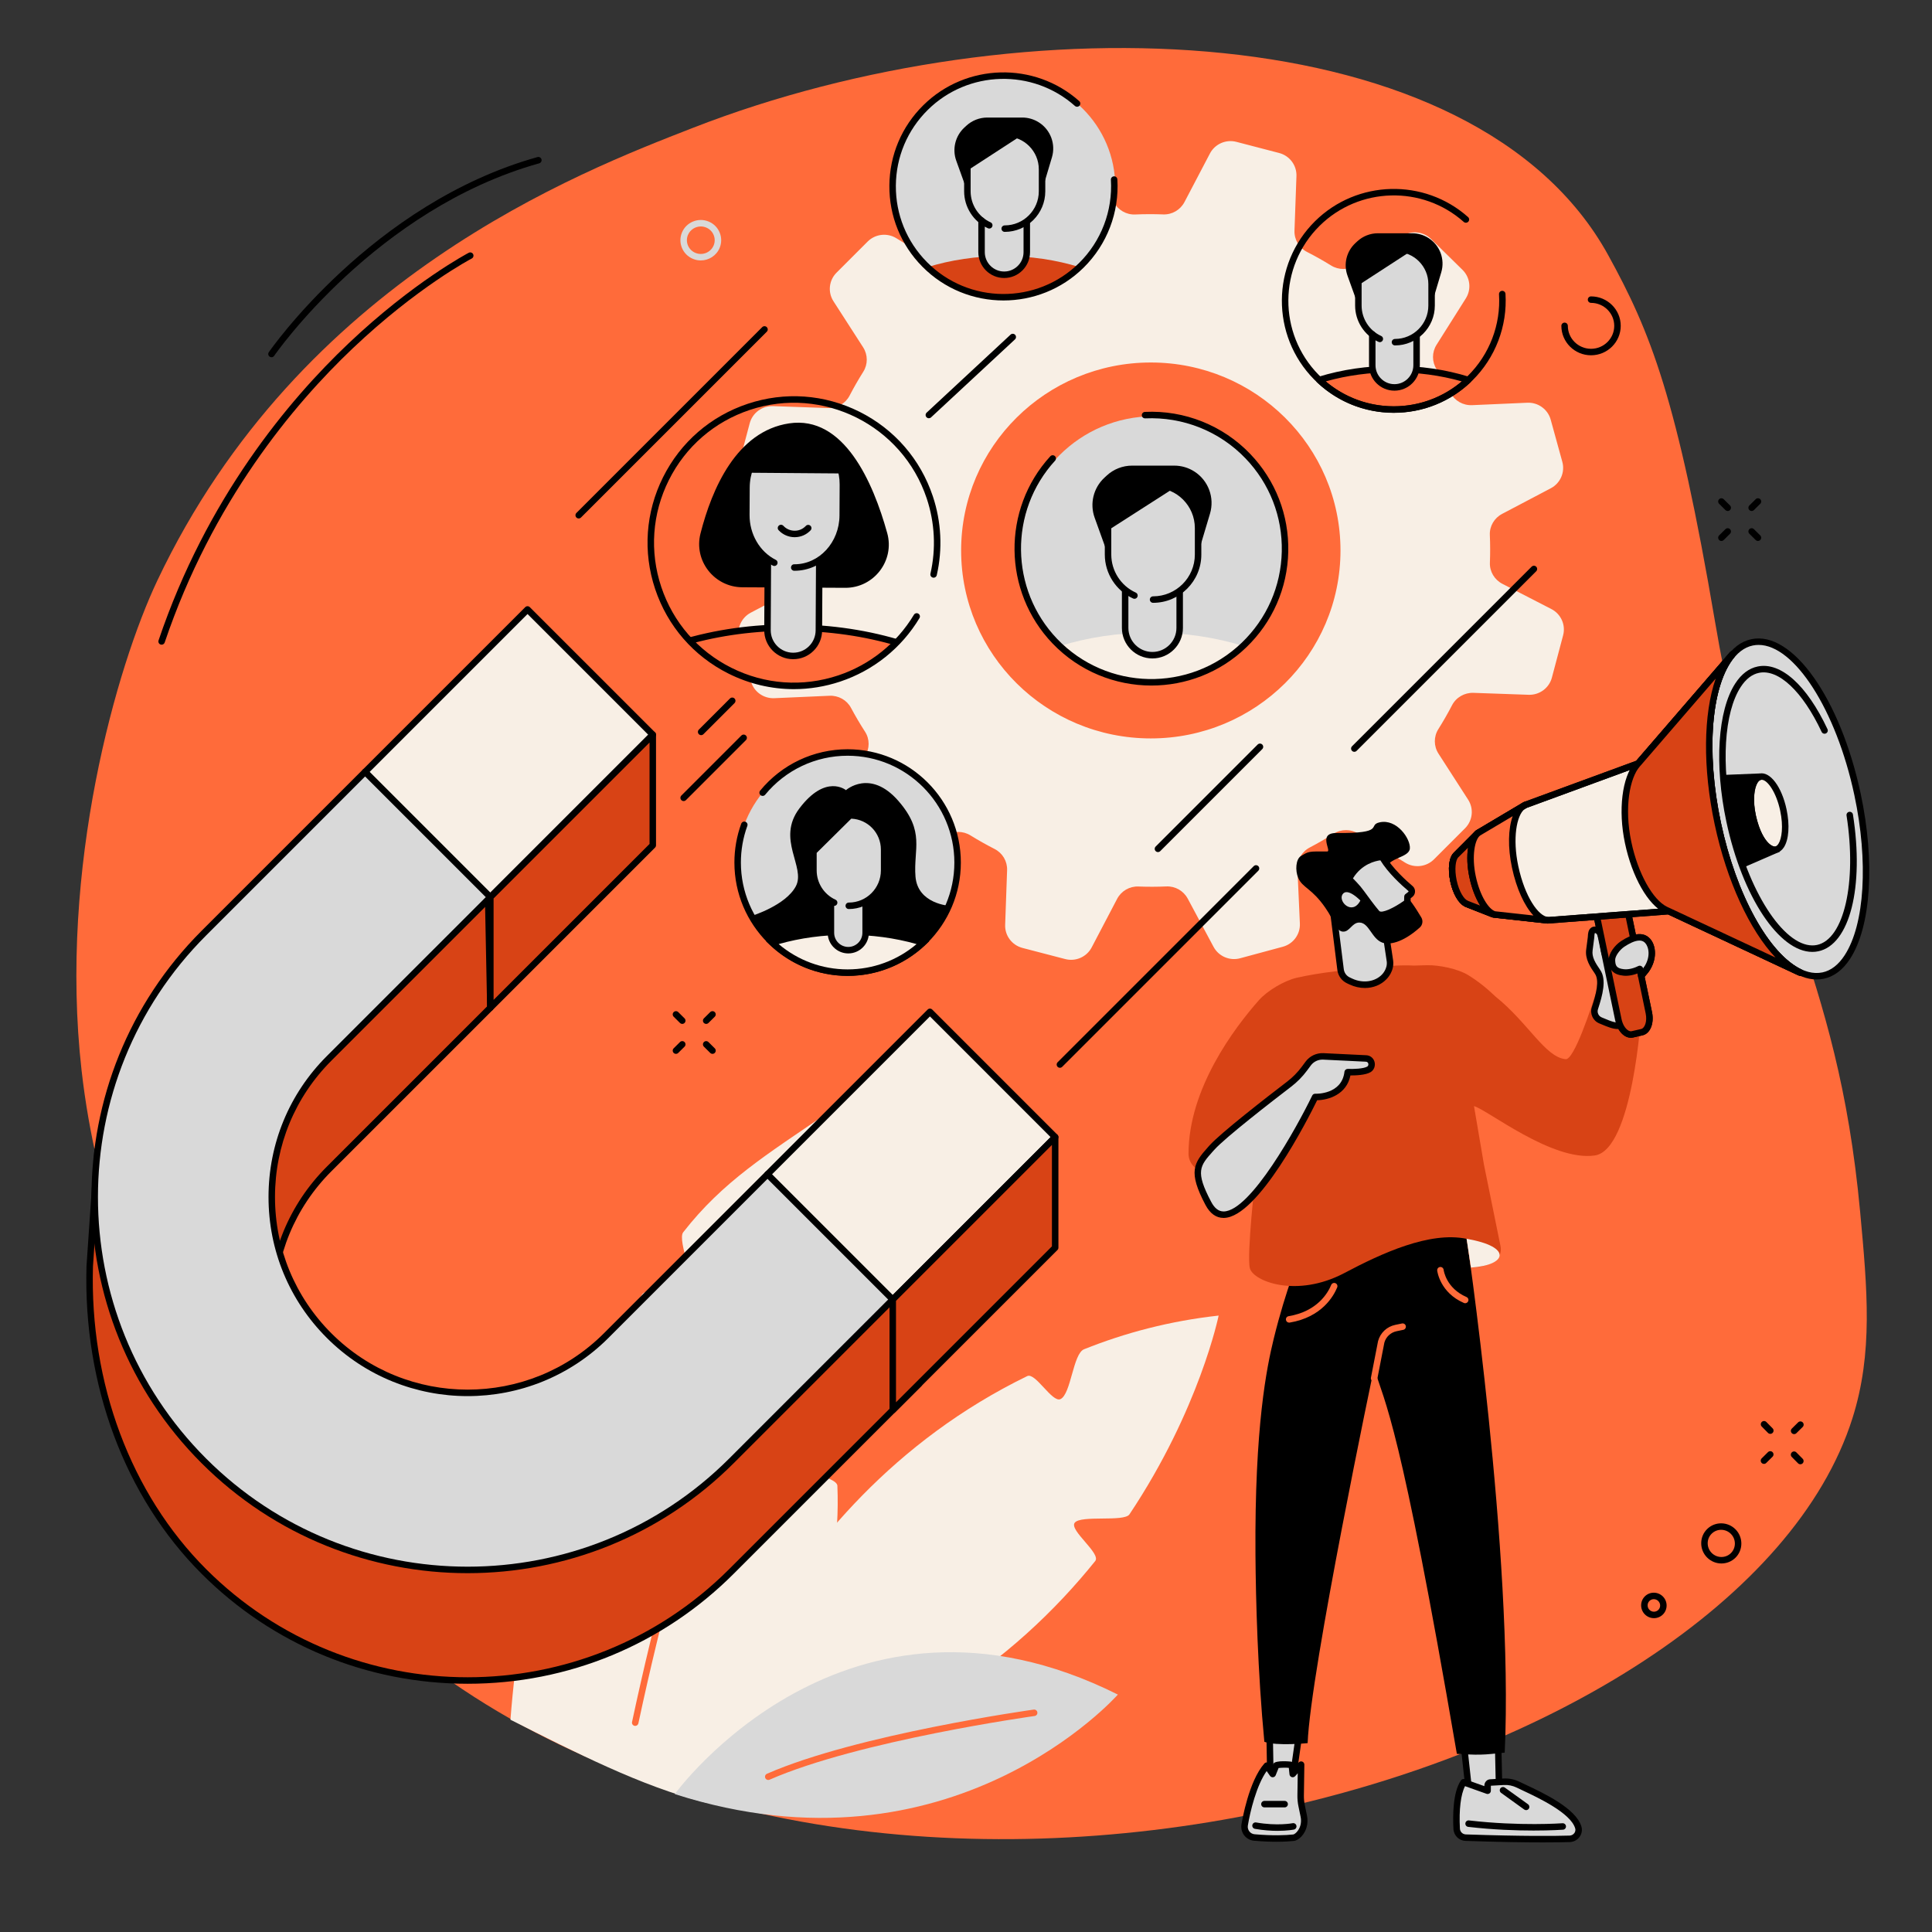 <svg xmlns="http://www.w3.org/2000/svg" xmlns:xlink="http://www.w3.org/1999/xlink" width="1080" zoomAndPan="magnify" viewBox="0 0 810 810" height="1080" preserveAspectRatio="xMidYMid meet" version="1.0"><rect x="0" y="0" width="810" height="810" fill="#333333" stroke="none"/><defs><clipPath id="34d79f1138"><path d="M 285.117 263 L 379 263 L 379 287.5 L 285.117 287.5 Z M 285.117 263 " clip-rule="nonzero"/></clipPath><clipPath id="31f70e285a"><path d="M 333.148 287.262 C 299.926 287.262 272.996 260.336 272.996 227.117 C 272.996 193.895 299.926 166.965 333.148 166.965 C 366.367 166.965 393.293 193.895 393.293 227.117 C 393.293 260.336 366.367 287.262 333.148 287.262 Z M 333.148 287.262 " clip-rule="nonzero"/></clipPath><clipPath id="29d08b4eed"><path d="M 283.887 261.641 L 380.348 261.641 L 380.348 287.5 L 283.887 287.5 Z M 283.887 261.641 " clip-rule="nonzero"/></clipPath><clipPath id="f18ef9e13c"><path d="M 333.148 287.262 C 299.926 287.262 272.996 260.336 272.996 227.117 C 272.996 193.895 299.926 166.965 333.148 166.965 C 366.367 166.965 393.293 193.895 393.293 227.117 C 393.293 260.336 366.367 287.262 333.148 287.262 Z M 333.148 287.262 " clip-rule="nonzero"/></clipPath><clipPath id="4108e29fdd"><path d="M 293 177.082 L 372.961 177.082 L 372.961 246.453 L 293 246.453 Z M 293 177.082 " clip-rule="nonzero"/></clipPath><clipPath id="8877aaf1c2"><path d="M 333.148 287.262 C 299.926 287.262 272.996 260.336 272.996 227.117 C 272.996 193.895 299.926 166.965 333.148 166.965 C 366.367 166.965 393.293 193.895 393.293 227.117 C 393.293 260.336 366.367 287.262 333.148 287.262 Z M 333.148 287.262 " clip-rule="nonzero"/></clipPath><clipPath id="e31527c91e"><path d="M 312.617 198.016 L 353.668 198.016 L 353.668 275.188 L 312.617 275.188 Z M 312.617 198.016 " clip-rule="nonzero"/></clipPath><clipPath id="5a33044f15"><path d="M 333.148 287.262 C 299.926 287.262 272.996 260.336 272.996 227.117 C 272.996 193.895 299.926 166.965 333.148 166.965 C 366.367 166.965 393.293 193.895 393.293 227.117 C 393.293 260.336 366.367 287.262 333.148 287.262 Z M 333.148 287.262 " clip-rule="nonzero"/></clipPath><clipPath id="fa3284c8d1"><path d="M 320.008 233.727 L 345 233.727 L 345 276.418 L 320.008 276.418 Z M 320.008 233.727 " clip-rule="nonzero"/></clipPath><clipPath id="e138d361e5"><path d="M 333.148 287.262 C 299.926 287.262 272.996 260.336 272.996 227.117 C 272.996 193.895 299.926 166.965 333.148 166.965 C 366.367 166.965 393.293 193.895 393.293 227.117 C 393.293 260.336 366.367 287.262 333.148 287.262 Z M 333.148 287.262 " clip-rule="nonzero"/></clipPath><clipPath id="ee378e4b18"><path d="M 326 220 L 340.531 220 L 340.531 225.52 L 326 225.52 Z M 326 220 " clip-rule="nonzero"/></clipPath><clipPath id="2822207395"><path d="M 333.148 287.262 C 299.926 287.262 272.996 260.336 272.996 227.117 C 272.996 193.895 299.926 166.965 333.148 166.965 C 366.367 166.965 393.293 193.895 393.293 227.117 C 393.293 260.336 366.367 287.262 333.148 287.262 Z M 333.148 287.262 " clip-rule="nonzero"/></clipPath><clipPath id="495e4f08f0"><path d="M 311.387 180.367 L 354.898 180.367 L 354.898 239.477 L 311.387 239.477 Z M 311.387 180.367 " clip-rule="nonzero"/></clipPath><clipPath id="ae1bb5dfff"><path d="M 333.148 287.262 C 299.926 287.262 272.996 260.336 272.996 227.117 C 272.996 193.895 299.926 166.965 333.148 166.965 C 366.367 166.965 393.293 193.895 393.293 227.117 C 393.293 260.336 366.367 287.262 333.148 287.262 Z M 333.148 287.262 " clip-rule="nonzero"/></clipPath></defs><path fill="#ff6b3a" d="M 65.93 243.469 C 49.09 279.004 24.535 363.57 34.207 448.812 C 46.617 558.176 110.156 642.133 169.922 690.582 C 368.242 851.355 728.547 746.141 776.621 594.691 C 785.344 567.219 782.891 540.719 779.875 508.113 C 770.273 404.406 738.379 374.469 719.082 260.918 C 703.066 166.656 691.969 139.148 674.184 106.859 C 618.637 5.984 427.965 -0.008 290.52 53.598 C 242.93 72.156 125.938 116.844 65.93 243.469 " fill-opacity="1" fill-rule="nonzero"/><path fill="#f8efe5" d="M 289.809 750.238 C 289.809 750.238 318.879 631.375 430.676 576.934 C 434.098 575.27 441.16 588.246 444.629 586.574 C 449.059 584.438 449.844 567.547 454.492 565.684 C 471.766 558.758 490.551 553.805 510.918 551.562 C 510.918 551.562 502.922 590.852 473.527 634.895 C 471.312 638.219 453.027 635.082 450.562 638.441 C 448.23 641.621 461.734 651.289 459.172 654.477 C 426.043 695.664 373.082 736.59 289.809 750.238 " fill-opacity="1" fill-rule="nonzero"/><path fill="#f8efe5" d="M 351.078 622.949 C 350.918 618.91 333.438 617.129 333.973 613.234 C 334.5 609.391 355.285 598.938 355.68 595.188 C 363.418 521.629 346.453 466.945 346.453 466.945 C 321.664 483.93 303.059 495.277 286.43 516.645 C 283.773 520.059 292.352 539.047 289.879 542.543 C 287.168 546.371 271.707 538.801 269.211 542.711 C 232.352 600.488 218.148 666.871 214.008 721 C 241.242 734.688 268.738 748.926 295.75 755.691 C 338.402 709.004 352.793 665.547 351.078 622.949 " fill-opacity="1" fill-rule="nonzero"/><path fill="#ff6b3a" d="M 266.316 723.594 C 266.223 723.594 266.129 723.578 266.031 723.562 C 265.297 723.402 264.828 722.684 264.988 721.949 C 269.73 699.73 275.137 677.352 281.059 655.43 C 281.254 654.707 282 654.277 282.723 654.477 C 283.449 654.668 283.875 655.414 283.684 656.137 C 277.773 678.012 272.379 700.348 267.645 722.516 C 267.508 723.152 266.945 723.594 266.316 723.594 " fill-opacity="1" fill-rule="nonzero"/><path fill="#ff6b3a" d="M 291.215 625.965 C 291.086 625.965 290.957 625.949 290.828 625.91 C 290.105 625.695 289.699 624.938 289.91 624.219 C 300.828 587.512 313.551 550.863 327.727 515.281 L 334.211 499.016 C 334.488 498.316 335.277 497.98 335.977 498.254 C 336.676 498.531 337.016 499.32 336.734 500.02 L 330.254 516.293 C 316.109 551.793 303.41 588.367 292.516 624.996 C 292.344 625.586 291.801 625.965 291.215 625.965 " fill-opacity="1" fill-rule="nonzero"/><path fill="#d9d9d9" d="M 282.902 752.172 C 282.902 752.172 354.434 653.355 468.672 710.457 C 468.672 710.457 399.105 789.426 282.902 752.172 " fill-opacity="1" fill-rule="nonzero"/><path fill="#ff6b3a" d="M 322.098 746.262 C 321.57 746.262 321.074 745.957 320.848 745.449 C 320.551 744.766 320.859 743.961 321.547 743.66 C 359.246 727.133 432.652 716.852 433.391 716.75 C 434.125 716.652 434.82 717.168 434.922 717.91 C 435.023 718.652 434.504 719.34 433.762 719.441 C 433.023 719.539 359.992 729.77 322.641 746.148 C 322.461 746.227 322.277 746.262 322.098 746.262 " fill-opacity="1" fill-rule="nonzero"/><path fill="#f8efe5" d="M 482.48 309.586 C 438.562 309.586 402.957 274.305 402.957 230.785 C 402.957 187.262 438.562 151.977 482.48 151.977 C 526.395 151.977 562.004 187.262 562.004 230.785 C 562.004 274.305 526.395 309.586 482.48 309.586 Z M 650.418 255.348 L 629.891 244.781 C 626.578 243.074 624.508 239.641 624.648 235.945 C 624.797 232.043 624.793 228.156 624.621 224.293 C 624.453 220.609 626.496 217.168 629.781 215.441 L 650.188 204.703 C 654.203 202.59 656.203 197.996 655.016 193.645 L 650.137 175.941 C 648.934 171.59 644.859 168.645 640.312 168.844 L 617.18 169.867 C 613.434 170.031 609.918 168.055 608.168 164.781 C 606.352 161.387 604.398 158.066 602.312 154.832 C 600.297 151.707 600.293 147.703 602.281 144.559 L 614.559 125.098 C 616.969 121.277 616.391 116.309 613.16 113.133 L 600.004 100.215 C 596.773 97.039 591.754 96.508 587.918 98.938 L 568.438 111.258 C 565.285 113.254 561.25 113.285 558.078 111.32 C 554.801 109.293 551.43 107.391 547.961 105.621 C 544.621 103.914 542.59 100.445 542.719 96.727 L 543.543 73.812 C 543.699 69.309 540.688 65.293 536.289 64.145 L 518.379 59.477 C 513.98 58.328 509.367 60.355 507.27 64.355 L 496.602 84.699 C 494.887 87.98 491.422 90.039 487.688 89.891 C 483.75 89.742 479.828 89.75 475.926 89.922 C 472.215 90.086 468.746 88.066 467 84.809 L 456.156 64.586 C 454.023 60.605 449.395 58.621 445 59.805 L 427.137 64.637 C 422.75 65.824 419.773 69.867 419.977 74.371 L 421.004 97.297 C 421.172 100.988 419.215 104.473 415.926 106.199 C 412.469 108.016 409.086 109.973 405.789 112.059 C 402.652 114.047 398.621 114.023 395.465 112.059 L 375.832 99.895 C 371.973 97.5 366.961 98.078 363.762 101.277 L 350.723 114.316 C 347.52 117.52 346.984 122.492 349.43 126.297 L 361.863 145.602 C 363.879 148.727 363.91 152.719 361.93 155.867 C 359.879 159.113 357.965 162.457 356.176 165.895 C 354.453 169.199 350.953 171.215 347.203 171.082 L 324.078 170.27 C 319.535 170.113 315.484 173.094 314.32 177.457 L 309.613 195.203 C 308.457 199.562 310.5 204.137 314.539 206.215 L 335.066 216.781 C 338.379 218.488 340.453 221.922 340.305 225.617 C 340.152 229.523 340.16 233.41 340.336 237.273 C 340.504 240.957 338.461 244.395 335.176 246.121 L 314.77 256.863 C 310.75 258.977 308.75 263.566 309.945 267.914 L 314.82 285.621 C 316.016 289.977 320.098 292.918 324.641 292.719 L 347.777 291.703 C 351.5 291.535 355.02 293.477 356.762 296.738 C 358.598 300.16 360.566 303.52 362.676 306.777 C 364.684 309.891 364.656 313.879 362.676 317.012 L 350.398 336.461 C 347.984 340.289 348.566 345.254 351.801 348.43 L 364.957 361.344 C 368.184 364.516 373.203 365.055 377.039 362.629 L 396.52 350.309 C 399.672 348.309 403.703 348.277 406.879 350.246 C 410.152 352.27 413.531 354.176 416.996 355.945 C 420.336 357.648 422.367 361.113 422.23 364.836 L 421.418 387.75 C 421.254 392.258 424.266 396.273 428.668 397.422 L 446.578 402.086 C 450.977 403.238 455.594 401.211 457.691 397.207 L 468.352 376.867 C 470.074 373.578 473.543 371.527 477.273 371.672 C 481.207 371.824 485.133 371.809 489.023 371.641 C 492.746 371.48 496.215 373.5 497.961 376.754 L 508.793 396.977 C 510.93 400.957 515.562 402.945 519.949 401.754 L 537.82 396.93 C 542.207 395.742 545.184 391.699 544.98 387.195 L 543.949 364.266 C 543.785 360.559 545.777 357.074 549.082 355.336 C 552.512 353.539 555.855 351.602 559.121 349.535 C 562.273 347.535 566.312 347.531 569.492 349.5 L 589.125 361.672 C 592.98 364.059 597.996 363.484 601.199 360.285 L 614.234 347.25 C 617.434 344.043 617.973 339.074 615.523 335.266 L 603.09 315.965 C 601.078 312.844 601.043 308.848 603.027 305.699 C 605.074 302.453 606.992 299.105 608.777 295.668 C 610.5 292.363 614.008 290.352 617.754 290.48 L 640.879 291.293 C 645.422 291.453 649.477 288.465 650.633 284.109 L 655.344 266.359 C 656.5 262 654.457 257.426 650.418 255.348 " fill-opacity="1" fill-rule="nonzero"/><path fill="#d9d9d9" d="M 427.871 230.289 C 427.871 199.488 452.82 174.523 483.594 174.523 C 514.371 174.523 539.32 199.488 539.32 230.289 C 539.32 261.094 514.371 286.059 483.594 286.059 C 452.82 286.059 427.871 261.094 427.871 230.289 " fill-opacity="1" fill-rule="nonzero"/><path fill="#f8efe5" d="M 444.371 270.84 C 454.406 280.309 467.93 286.129 482.82 286.129 C 497.711 286.129 511.23 280.309 521.266 270.84 C 509.656 267.242 496.613 265.219 482.82 265.219 C 469.027 265.219 455.984 267.242 444.371 270.84 " fill-opacity="1" fill-rule="nonzero"/><path fill="#000000" d="M 500.777 197.707 C 498.258 196.078 495.309 195.215 492.305 195.215 L 474.625 195.215 C 470.672 195.215 466.875 196.711 463.98 199.398 L 463.012 200.297 C 458.414 204.566 456.809 211.164 458.941 217.062 L 464.75 233.199 L 502.035 232.969 L 507.301 215.332 C 509.285 208.66 506.633 201.48 500.777 197.707 " fill-opacity="1" fill-rule="nonzero"/><path fill="#d9d9d9" d="M 491.863 204.891 C 491.852 204.887 491.824 204.871 491.824 204.871 L 464.555 222.352 L 464.555 232.5 C 464.555 238.5 467.363 243.836 471.719 247.293 L 471.719 263.266 C 471.719 269.578 476.84 274.699 483.148 274.699 C 489.465 274.699 494.586 269.578 494.586 263.266 L 494.586 247.727 C 499.262 244.293 502.305 238.754 502.305 232.5 L 502.305 221.387 C 502.305 214.102 498.035 207.812 491.863 204.891 " fill-opacity="1" fill-rule="nonzero"/><path fill="#000000" d="M 483.152 276.051 C 476.102 276.051 470.363 270.312 470.363 263.262 L 470.363 247.625 L 473.082 247.625 L 473.082 263.262 C 473.082 268.816 477.602 273.336 483.152 273.336 C 488.707 273.336 493.227 268.816 493.227 263.262 L 493.227 248.117 L 495.945 248.117 L 495.945 263.262 C 495.945 270.312 490.203 276.051 483.152 276.051 " fill-opacity="1" fill-rule="nonzero"/><path fill="#000000" d="M 483.43 252.734 C 482.68 252.734 482.074 252.125 482.074 251.375 C 482.074 250.625 482.68 250.016 483.43 250.016 C 493.09 250.016 500.945 242.16 500.945 232.504 L 500.945 221.383 C 500.945 212.07 493.375 204.496 484.062 204.496 L 465.91 204.496 L 465.91 232.504 C 465.91 239.352 469.941 245.613 476.18 248.449 C 476.863 248.762 477.164 249.57 476.859 250.25 C 476.547 250.938 475.738 251.234 475.055 250.922 C 467.852 247.648 463.195 240.414 463.195 232.504 L 463.195 203.141 C 463.195 202.391 463.809 201.781 464.555 201.781 L 484.062 201.781 C 494.871 201.781 503.664 210.574 503.664 221.383 L 503.664 232.504 C 503.664 243.656 494.59 252.734 483.43 252.734 " fill-opacity="1" fill-rule="nonzero"/><path fill="#000000" d="M 482.723 287.418 C 467.609 287.418 452.52 281.504 441.262 269.75 C 420.402 247.973 419.996 213.516 440.344 191.301 C 440.852 190.75 441.715 190.711 442.266 191.219 C 442.82 191.727 442.855 192.586 442.348 193.137 C 422.965 214.301 423.352 247.129 443.223 267.867 C 464.082 289.645 498.77 290.391 520.547 269.527 C 531.098 259.422 537.078 245.816 537.395 231.211 C 537.703 216.605 532.316 202.754 522.207 192.207 C 511.27 180.789 495.941 174.684 480.129 175.406 C 479.352 175.422 478.742 174.863 478.711 174.113 C 478.672 173.367 479.25 172.73 480.004 172.691 C 496.609 171.906 512.691 178.34 524.172 190.324 C 534.777 201.398 540.441 215.938 540.109 231.27 C 539.781 246.598 533.504 260.883 522.426 271.492 C 511.324 282.133 497.012 287.418 482.723 287.418 " fill-opacity="1" fill-rule="nonzero"/><path fill="#d9d9d9" d="M 309.262 361.633 C 309.262 336.148 329.902 315.488 355.371 315.488 C 380.836 315.488 401.48 336.148 401.48 361.633 C 401.48 387.121 380.836 407.781 355.371 407.781 C 329.902 407.781 309.262 387.121 309.262 361.633 " fill-opacity="1" fill-rule="nonzero"/><path fill="#000000" d="M 355.371 409.137 C 329.195 409.137 307.902 387.832 307.902 361.633 C 307.902 356.035 308.867 350.551 310.766 345.332 C 311.027 344.629 311.805 344.27 312.512 344.527 C 313.219 344.785 313.578 345.562 313.32 346.266 C 311.527 351.184 310.621 356.352 310.621 361.633 C 310.621 386.332 330.691 406.422 355.371 406.422 C 380.047 406.422 400.121 386.332 400.121 361.633 C 400.121 336.941 380.047 316.844 355.371 316.844 C 341.941 316.844 329.34 322.809 320.797 333.195 C 320.32 333.777 319.461 333.859 318.883 333.387 C 318.301 332.91 318.219 332.051 318.695 331.473 C 327.758 320.449 341.125 314.129 355.371 314.129 C 381.543 314.129 402.84 335.441 402.84 361.633 C 402.84 387.832 381.543 409.137 355.371 409.137 " fill-opacity="1" fill-rule="nonzero"/><path fill="#f8efe5" d="M 323.738 395.195 C 332 402.992 343.121 407.781 355.371 407.781 C 367.617 407.781 378.742 402.992 386.996 395.195 C 377.445 392.234 366.715 390.57 355.371 390.57 C 344.02 390.57 333.289 392.234 323.738 395.195 " fill-opacity="1" fill-rule="nonzero"/><path fill="#d9d9d9" d="M 355.645 398.367 C 351.621 398.367 348.367 395.109 348.367 391.086 L 348.367 353.941 L 362.918 353.941 L 362.918 391.086 C 362.918 395.109 359.664 398.367 355.645 398.367 " fill-opacity="1" fill-rule="nonzero"/><path fill="#000000" d="M 383.82 367.496 C 382.906 355.957 387.992 348.758 376.594 335.723 C 364.793 322.227 354.668 331.273 354.668 331.273 C 354.668 331.273 346.23 324.262 335.152 338.926 C 325.371 351.867 337.895 363.465 333.684 371.523 C 329.477 379.582 315.207 383.977 315.207 383.977 C 315.207 383.977 319.781 393.129 325.453 397.16 L 385.652 397.16 C 385.652 397.16 398.094 383.609 398.094 379.766 C 398.094 379.766 384.738 379.031 383.82 367.496 " fill-opacity="1" fill-rule="nonzero"/><path fill="#f8efe5" d="M 323.738 395.195 C 332 402.992 343.121 407.781 355.371 407.781 C 367.617 407.781 378.742 402.992 386.996 395.195 C 377.445 392.234 366.715 390.57 355.371 390.57 C 344.02 390.57 333.289 392.234 323.738 395.195 " fill-opacity="1" fill-rule="nonzero"/><path fill="#000000" d="M 326.457 395.809 C 334.539 402.668 344.715 406.422 355.371 406.422 C 366.023 406.422 376.199 402.668 384.281 395.809 C 375.172 393.23 365.457 391.926 355.371 391.926 C 345.281 391.926 335.57 393.23 326.457 395.809 Z M 355.371 409.137 C 343.223 409.137 331.652 404.539 322.809 396.184 L 321.117 394.586 L 323.336 393.898 C 333.371 390.785 344.148 389.211 355.371 389.211 C 366.59 389.211 377.367 390.785 387.398 393.898 L 389.625 394.586 L 387.934 396.184 C 379.086 404.539 367.52 409.137 355.371 409.137 " fill-opacity="1" fill-rule="nonzero"/><path fill="#d9d9d9" d="M 356.352 341.859 L 355.848 341.859 L 341.035 356.758 L 341.035 364.93 C 341.035 370.387 343.984 375.148 348.367 377.727 L 348.367 391.086 C 348.367 395.109 351.621 398.367 355.645 398.367 C 359.664 398.367 362.918 395.109 362.918 391.086 L 362.918 377.977 C 367.543 375.461 370.68 370.562 370.68 364.93 L 370.68 356.195 C 370.68 348.277 364.262 341.859 356.352 341.859 " fill-opacity="1" fill-rule="nonzero"/><path fill="#000000" d="M 355.645 399.727 C 350.879 399.727 347.008 395.848 347.008 391.086 L 347.008 378.129 C 347.008 377.379 347.617 376.773 348.367 376.773 C 349.113 376.773 349.727 377.379 349.727 378.129 L 349.727 391.086 C 349.727 394.348 352.379 397.008 355.645 397.008 C 358.91 397.008 361.562 394.348 361.562 391.086 L 361.562 378.352 C 361.562 377.602 362.172 376.992 362.918 376.992 C 363.672 376.992 364.277 377.602 364.277 378.352 L 364.277 391.086 C 364.277 395.848 360.406 399.727 355.645 399.727 " fill-opacity="1" fill-rule="nonzero"/><path fill="#000000" d="M 355.855 381.121 C 355.105 381.121 354.496 380.516 354.496 379.766 C 354.496 379.016 355.105 378.406 355.855 378.406 C 363.281 378.406 369.316 372.359 369.316 364.93 L 369.316 356.195 C 369.316 349.227 363.875 343.531 356.926 343.23 C 356.918 343.23 356.91 343.23 356.898 343.23 L 342.395 357.578 L 342.395 364.93 C 342.395 370.199 345.488 375.016 350.285 377.199 C 350.969 377.512 351.27 378.32 350.957 379 C 350.645 379.684 349.84 379.984 349.16 379.676 C 343.398 377.047 339.68 371.262 339.68 364.93 L 339.68 357.012 C 339.68 356.645 339.82 356.301 340.078 356.043 L 355.395 340.891 C 355.648 340.641 355.996 340.496 356.352 340.496 C 356.586 340.496 356.82 340.504 357.047 340.516 C 365.453 340.879 372.035 347.77 372.035 356.195 L 372.035 364.93 C 372.035 373.859 364.777 381.121 355.855 381.121 " fill-opacity="1" fill-rule="nonzero"/><path fill="#d9d9d9" d="M 375.164 78.367 C 375.164 52.824 395.848 32.121 421.371 32.121 C 446.895 32.121 467.578 52.824 467.578 78.367 C 467.578 103.91 446.895 124.617 421.371 124.617 C 395.848 124.617 375.164 103.91 375.164 78.367 " fill-opacity="1" fill-rule="nonzero"/><path fill="#d84315" d="M 388.844 111.996 C 397.16 119.855 408.379 124.676 420.727 124.676 C 433.074 124.676 444.285 119.855 452.609 111.996 C 442.98 109.016 432.164 107.34 420.727 107.34 C 409.285 107.34 398.469 109.016 388.844 111.996 " fill-opacity="1" fill-rule="nonzero"/><path fill="#000000" d="M 435.617 51.352 C 433.523 50 431.09 49.281 428.594 49.281 L 413.93 49.281 C 410.652 49.281 407.5 50.523 405.102 52.746 L 404.297 53.496 C 400.484 57.035 399.156 62.508 400.922 67.398 L 405.742 80.781 L 436.664 80.59 L 441.027 65.965 C 442.676 60.434 440.473 54.473 435.617 51.352 " fill-opacity="1" fill-rule="nonzero"/><path fill="#d9d9d9" d="M 427.969 57.188 C 427.902 57.156 427.766 57.098 427.766 57.098 L 405.578 71.512 L 405.578 80.203 C 405.578 85.18 407.902 89.598 411.52 92.469 L 411.52 105.711 C 411.52 110.949 415.762 115.191 421 115.191 C 426.242 115.191 430.484 110.949 430.484 105.711 L 430.484 92.809 C 434.355 89.961 436.887 85.383 436.887 80.203 L 436.887 70.984 C 436.887 64.844 433.223 59.559 427.969 57.188 " fill-opacity="1" fill-rule="nonzero"/><path fill="#000000" d="M 421.23 97.215 C 420.48 97.215 419.871 96.605 419.871 95.855 C 419.871 95.105 420.48 94.496 421.23 94.496 C 429.113 94.496 435.523 88.082 435.523 80.203 L 435.523 70.98 C 435.523 63.391 429.348 57.211 421.758 57.211 L 406.938 57.211 L 406.938 80.203 C 406.938 85.797 410.227 90.902 415.316 93.219 C 415.996 93.527 416.301 94.336 415.988 95.016 C 415.684 95.703 414.871 96.008 414.191 95.695 C 408.133 92.938 404.219 86.855 404.219 80.203 L 404.219 55.852 C 404.219 55.102 404.828 54.496 405.582 54.496 L 421.758 54.496 C 430.848 54.496 438.242 61.891 438.242 70.98 L 438.242 80.203 C 438.242 89.582 430.613 97.215 421.23 97.215 " fill-opacity="1" fill-rule="nonzero"/><path fill="#000000" d="M 420.715 125.973 C 408.355 125.973 396 121.227 386.652 111.754 C 377.68 102.656 372.785 90.609 372.875 77.832 C 372.961 65.055 378.016 53.074 387.117 44.102 C 405 26.449 433.711 25.699 452.469 42.383 C 453.027 42.883 453.082 43.738 452.582 44.301 C 452.086 44.859 451.23 44.91 450.664 44.41 C 432.973 28.68 405.895 29.395 389.02 46.035 C 380.441 54.5 375.672 65.797 375.59 77.855 C 375.508 89.906 380.129 101.27 388.59 109.848 C 406.062 127.562 434.688 127.758 452.398 110.281 C 461.688 101.117 466.547 88.395 465.746 75.367 C 465.703 74.613 466.27 73.969 467.02 73.926 C 467.797 73.859 468.41 74.453 468.461 75.199 C 469.312 89.012 464.152 102.504 454.305 112.215 C 445.004 121.395 432.855 125.973 420.715 125.973 " fill-opacity="1" fill-rule="nonzero"/><path fill="#000000" d="M 421.004 116.551 C 415.027 116.551 410.164 111.691 410.164 105.711 L 410.164 92.469 C 410.164 91.715 410.773 91.109 411.52 91.109 C 412.27 91.109 412.879 91.715 412.879 92.469 L 412.879 105.711 C 412.879 110.188 416.523 113.832 421.004 113.832 C 425.48 113.832 429.125 110.188 429.125 105.711 L 429.125 93.141 C 429.125 92.387 429.734 91.781 430.484 91.781 C 431.23 91.781 431.844 92.387 431.844 93.141 L 431.844 105.711 C 431.844 111.691 426.977 116.551 421.004 116.551 " fill-opacity="1" fill-rule="nonzero"/><path fill="#ff6b3a" d="M 553.09 159.293 C 561.25 166.992 572.242 171.723 584.352 171.723 C 596.457 171.723 607.453 166.992 615.613 159.293 C 606.172 156.367 595.562 154.727 584.352 154.727 C 573.137 154.727 562.531 156.367 553.09 159.293 " fill-opacity="1" fill-rule="nonzero"/><path fill="#000000" d="M 555.812 159.906 C 563.789 166.664 573.836 170.363 584.352 170.363 C 594.867 170.363 604.91 166.664 612.891 159.906 C 603.898 157.367 594.309 156.082 584.352 156.082 C 574.387 156.082 564.801 157.367 555.812 159.906 Z M 584.352 173.082 C 572.34 173.082 560.906 168.539 552.16 160.281 C 551.801 159.949 551.66 159.457 551.766 158.988 C 551.871 158.516 552.227 158.137 552.688 157.996 C 562.605 154.922 573.254 153.367 584.352 153.367 C 595.441 153.367 606.094 154.922 616.008 157.996 C 616.473 158.137 616.824 158.516 616.938 158.988 C 617.043 159.457 616.895 159.949 616.543 160.281 C 607.797 168.539 596.359 173.082 584.352 173.082 " fill-opacity="1" fill-rule="nonzero"/><path fill="#000000" d="M 598.957 99.824 C 596.902 98.5 594.508 97.797 592.07 97.797 L 577.688 97.797 C 574.48 97.797 571.387 99.012 569.039 101.195 L 568.246 101.93 C 564.512 105.398 563.207 110.762 564.938 115.559 L 569.664 128.684 L 599.977 128.492 L 604.258 114.156 C 605.875 108.73 603.715 102.891 598.957 99.824 " fill-opacity="1" fill-rule="nonzero"/><path fill="#d9d9d9" d="M 591.461 105.551 C 591.398 105.52 591.262 105.461 591.262 105.461 L 569.504 119.59 L 569.504 128.117 C 569.504 132.988 571.781 137.328 575.332 140.137 L 575.332 153.129 C 575.332 158.258 579.492 162.418 584.629 162.418 C 589.758 162.418 593.922 158.258 593.922 153.129 L 593.922 140.473 C 597.719 137.684 600.199 133.191 600.199 128.117 L 600.199 119.074 C 600.199 113.055 596.609 107.871 591.461 105.551 " fill-opacity="1" fill-rule="nonzero"/><path fill="#000000" d="M 584.852 144.82 C 584.102 144.82 583.492 144.211 583.492 143.465 C 583.492 142.715 584.102 142.105 584.852 142.105 C 592.562 142.105 598.84 135.828 598.84 128.113 L 598.84 119.078 C 598.84 111.648 592.793 105.598 585.363 105.598 L 570.863 105.598 L 570.863 128.113 C 570.863 133.59 574.082 138.59 579.055 140.852 C 579.746 141.164 580.047 141.973 579.734 142.652 C 579.422 143.336 578.621 143.645 577.934 143.324 C 571.984 140.621 568.141 134.648 568.141 128.113 L 568.141 104.242 C 568.141 103.492 568.75 102.883 569.504 102.883 L 585.363 102.883 C 594.293 102.883 601.559 110.148 601.559 119.078 L 601.559 128.113 C 601.559 137.328 594.062 144.82 584.852 144.82 " fill-opacity="1" fill-rule="nonzero"/><path fill="#000000" d="M 584.348 173.043 C 584.242 173.043 584.129 173.043 584.016 173.043 C 571.484 172.953 559.734 167.996 550.93 159.074 C 532.754 140.648 532.957 110.879 551.379 92.699 C 568.926 75.391 597.094 74.648 615.496 91.012 C 616.059 91.516 616.105 92.367 615.605 92.93 C 615.105 93.488 614.25 93.539 613.688 93.043 C 596.352 77.625 569.816 78.328 553.289 94.637 C 535.934 111.758 535.742 139.805 552.863 157.164 C 561.156 165.57 572.227 170.246 584.035 170.324 C 584.137 170.324 584.246 170.328 584.348 170.328 C 596.039 170.328 607.055 165.809 615.391 157.59 C 624.488 148.609 629.258 136.141 628.469 123.375 C 628.422 122.625 628.992 121.98 629.738 121.934 C 630.508 121.887 631.133 122.461 631.184 123.207 C 632.016 136.762 626.953 149.996 617.301 159.523 C 608.449 168.25 596.762 173.043 584.348 173.043 " fill-opacity="1" fill-rule="nonzero"/><path fill="#000000" d="M 584.621 163.789 C 578.742 163.789 573.965 159.004 573.965 153.133 L 573.965 140.148 C 573.965 139.395 574.574 138.785 575.328 138.785 C 576.078 138.785 576.684 139.395 576.684 140.148 L 576.684 153.133 C 576.684 157.508 580.246 161.066 584.621 161.066 C 588.996 161.066 592.555 157.508 592.555 153.133 L 592.555 140.805 C 592.555 140.055 593.168 139.445 593.914 139.445 C 594.668 139.445 595.273 140.055 595.273 140.805 L 595.273 153.133 C 595.273 159.004 590.492 163.789 584.621 163.789 " fill-opacity="1" fill-rule="nonzero"/><g clip-path="url(#34d79f1138)"><g clip-path="url(#31f70e285a)"><path fill="#ff6b3a" d="M 285.273 269.727 C 297.438 281.328 313.871 288.5 332.008 288.598 C 350.148 288.691 366.66 281.688 378.945 270.219 C 364.824 265.762 348.945 263.219 332.145 263.129 C 315.34 263.039 299.438 265.422 285.273 269.727 " fill-opacity="1" fill-rule="nonzero"/></g></g><g clip-path="url(#29d08b4eed)"><g clip-path="url(#f18ef9e13c)"><path fill="#000000" d="M 287.957 270.352 C 300.129 281.172 315.68 287.152 332.02 287.238 C 332.137 287.238 332.258 287.238 332.375 287.238 C 348.582 287.238 364.055 281.43 376.25 270.816 C 362.391 266.691 347.562 264.566 332.137 264.484 C 316.715 264.383 301.855 266.379 287.957 270.352 Z M 332.375 289.957 C 332.25 289.957 332.129 289.957 332 289.957 C 314.18 289.859 297.25 283.027 284.336 270.715 C 283.984 270.375 283.84 269.883 283.949 269.41 C 284.062 268.941 284.414 268.566 284.875 268.426 C 299.695 263.922 315.594 261.664 332.148 261.766 C 348.699 261.855 364.582 264.266 379.355 268.922 C 379.816 269.066 380.164 269.449 380.27 269.918 C 380.379 270.387 380.227 270.883 379.871 271.215 C 366.918 283.305 350.062 289.957 332.375 289.957 " fill-opacity="1" fill-rule="nonzero"/></g></g><g clip-path="url(#4108e29fdd)"><g clip-path="url(#8877aaf1c2)"><path fill="#000000" d="M 371.969 223.488 C 366.031 202.098 353.793 174.055 330.832 177.504 C 308.805 180.809 298.441 204.977 293.68 223.699 C 290.781 235.098 299.473 246.156 311.23 246.219 L 354.348 246.445 C 366.367 246.508 375.191 235.074 371.969 223.488 " fill-opacity="1" fill-rule="nonzero"/></g></g><g clip-path="url(#e31527c91e)"><g clip-path="url(#5a33044f15)"><path fill="#d9d9d9" d="M 352.969 198.645 C 352.957 198.594 352.938 198.496 352.938 198.496 L 313.793 198.195 C 313.793 198.195 313.777 198.254 313.766 198.285 C 313.254 200.238 312.973 202.297 312.965 204.426 L 312.902 215.883 C 312.859 223.555 316.453 230.32 321.922 234.27 L 321.77 264.184 C 321.734 270.137 326.535 274.984 332.484 275.016 C 338.438 275.047 343.293 270.25 343.316 264.297 L 343.473 234.824 C 349.336 231.008 353.281 224.059 353.32 216.094 L 353.387 203.168 C 353.395 201.617 353.25 200.105 352.969 198.645 " fill-opacity="1" fill-rule="nonzero"/></g></g><g clip-path="url(#fa3284c8d1)"><g clip-path="url(#e138d361e5)"><path fill="#000000" d="M 332.547 276.371 C 332.527 276.371 332.504 276.371 332.484 276.371 C 325.793 276.336 320.375 270.867 320.41 264.172 L 320.562 235.148 C 320.566 234.402 321.176 233.797 321.922 233.797 C 321.922 233.797 321.926 233.797 321.93 233.797 C 322.676 233.801 323.285 234.414 323.281 235.164 L 323.129 264.188 C 323.102 269.379 327.305 273.629 332.496 273.652 C 332.512 273.652 332.531 273.652 332.547 273.652 C 335.043 273.652 337.395 272.688 339.172 270.93 C 340.953 269.164 341.949 266.801 341.961 264.281 L 342.113 235.148 C 342.121 234.402 342.723 233.797 343.473 233.797 C 343.477 233.797 343.48 233.797 343.48 233.797 C 344.234 233.801 344.836 234.414 344.832 235.164 L 344.68 264.301 C 344.664 267.539 343.387 270.582 341.082 272.863 C 338.793 275.129 335.766 276.371 332.547 276.371 " fill-opacity="1" fill-rule="nonzero"/></g></g><g clip-path="url(#ee378e4b18)"><g clip-path="url(#2822207395)"><path fill="#000000" d="M 333.164 225.223 C 333.145 225.223 333.129 225.223 333.121 225.223 C 330.586 225.211 328.156 224.145 326.441 222.297 C 325.926 221.746 325.957 220.891 326.508 220.379 C 327.059 219.867 327.914 219.895 328.434 220.445 C 329.652 221.766 331.324 222.496 333.129 222.504 C 334.934 222.543 336.621 221.793 337.863 220.48 C 338.379 219.934 339.242 219.914 339.781 220.43 C 340.332 220.945 340.355 221.805 339.836 222.348 C 338.078 224.203 335.707 225.223 333.164 225.223 " fill-opacity="1" fill-rule="nonzero"/></g></g><g clip-path="url(#495e4f08f0)"><g clip-path="url(#ae1bb5dfff)"><path fill="#000000" d="M 333.09 239.297 C 333.059 239.297 333.023 239.297 332.988 239.297 C 332.238 239.293 331.633 238.68 331.637 237.93 C 331.641 237.176 332.242 236.543 333.004 236.578 C 333.031 236.578 333.062 236.578 333.09 236.578 C 343.445 236.578 351.902 227.406 351.961 216.09 L 352.027 203.164 C 352.059 197.836 350.18 192.828 346.742 189.055 C 343.328 185.312 338.789 183.238 333.957 183.215 C 333.926 183.215 333.895 183.215 333.863 183.215 C 323.137 183.215 314.379 192.711 314.32 204.434 L 314.258 215.891 C 314.219 223.961 318.531 231.352 325.246 234.715 C 325.922 235.051 326.191 235.867 325.855 236.539 C 325.52 237.211 324.703 237.477 324.031 237.141 C 316.398 233.32 311.492 224.973 311.543 215.875 L 311.605 204.422 C 311.668 191.164 321.676 180.438 333.969 180.496 C 339.574 180.527 344.824 182.918 348.746 187.227 C 352.648 191.504 354.781 197.172 354.746 203.176 L 354.676 216.105 C 354.609 228.914 344.938 239.297 333.09 239.297 " fill-opacity="1" fill-rule="nonzero"/></g></g><path fill="#000000" d="M 332.828 288.926 C 323.43 288.926 314.098 286.738 305.445 282.418 C 290.785 275.09 279.852 262.484 274.664 246.934 C 269.477 231.383 270.66 214.742 277.988 200.078 C 285.32 185.414 297.922 174.484 313.473 169.297 C 329.023 164.113 345.664 165.293 360.328 172.621 C 374.988 179.949 385.922 192.555 391.109 208.105 C 394.672 218.793 395.238 230.219 392.742 241.145 C 392.57 241.875 391.848 242.336 391.109 242.164 C 390.383 242 389.926 241.273 390.086 240.539 C 392.477 230.098 391.934 219.176 388.531 208.961 C 378.301 178.281 345.012 161.641 314.328 171.875 C 299.469 176.832 287.426 187.281 280.418 201.293 C 273.414 215.309 272.285 231.211 277.242 246.074 C 282.199 260.941 292.648 272.98 306.664 279.984 C 320.676 286.992 336.578 288.121 351.441 283.164 C 364.707 278.738 375.973 269.715 383.16 257.746 C 383.543 257.102 384.379 256.895 385.027 257.277 C 385.664 257.668 385.875 258.5 385.488 259.145 C 377.969 271.668 366.176 281.113 352.305 285.742 C 345.926 287.867 339.359 288.926 332.828 288.926 " fill-opacity="1" fill-rule="nonzero"/><path fill="#d84315" d="M 254.156 606.305 C 222.121 638.344 169.996 638.34 137.961 606.305 C 105.926 574.273 105.926 522.145 137.961 490.109 L 205.586 422.488 L 203.73 329.355 L 85.449 437.598 C 68.02 455.027 55.594 475.582 48.125 497.477 L 40.953 482.094 L 37.621 530.848 C 36.312 576.254 51.082 624.453 85.449 658.816 C 146.441 719.809 245.68 719.809 306.672 658.816 L 385.336 580.152 L 388.41 472.055 L 254.156 606.305 " fill-opacity="1" fill-rule="nonzero"/><path fill="#000000" d="M 254.156 606.305 L 254.164 606.305 Z M 41.949 487.445 L 38.977 530.941 C 37.562 580.02 54.852 626.301 86.41 657.859 C 146.871 718.316 245.25 718.316 305.711 657.859 L 383.992 579.578 L 386.953 475.43 L 255.117 607.266 C 239.367 623.016 218.395 631.688 196.062 631.688 C 196.059 631.688 196.062 631.688 196.059 631.688 C 173.727 631.688 152.754 623.016 137.004 607.266 C 121.25 591.516 112.578 570.543 112.578 548.211 C 112.578 525.875 121.25 504.902 137 489.148 L 204.215 421.938 L 202.434 332.387 L 86.367 438.602 C 69.543 455.43 57.094 475.395 49.41 497.914 C 49.234 498.438 48.75 498.801 48.199 498.832 C 47.656 498.855 47.129 498.555 46.895 498.051 Z M 196.062 705.922 C 196.059 705.922 196.062 705.922 196.059 705.922 C 153.867 705.922 114.242 689.535 84.488 659.777 C 52.402 627.691 34.824 580.684 36.266 530.809 L 39.598 482 C 39.641 481.383 40.098 480.871 40.707 480.754 C 41.316 480.641 41.926 480.957 42.188 481.52 L 47.953 493.887 C 55.836 472.254 68.113 453.012 84.488 436.637 L 202.812 328.352 C 203.207 327.996 203.773 327.898 204.266 328.105 C 204.758 328.32 205.078 328.797 205.09 329.328 L 206.941 422.461 C 206.949 422.832 206.805 423.188 206.547 423.449 L 138.922 491.07 C 123.684 506.309 115.293 526.602 115.293 548.211 C 115.293 569.816 123.688 590.105 138.922 605.344 C 154.16 620.582 174.453 628.973 196.059 628.973 C 217.668 628.977 237.961 620.582 253.195 605.344 L 387.449 471.094 C 387.844 470.703 388.434 470.59 388.949 470.805 C 389.457 471.027 389.781 471.535 389.766 472.094 L 386.695 580.195 C 386.684 580.543 386.539 580.871 386.297 581.117 L 307.633 659.777 C 277.879 689.535 238.25 705.922 196.062 705.922 " fill-opacity="1" fill-rule="nonzero"/><path fill="#f8efe5" d="M 273.684 308.023 L 221.168 255.512 L 153.07 323.609 L 164.867 359.688 L 205.586 376.125 L 273.684 308.023 " fill-opacity="1" fill-rule="nonzero"/><path fill="#000000" d="M 165.961 358.668 L 205.258 374.527 L 271.762 308.023 L 221.168 257.434 L 154.621 323.98 Z M 205.586 377.484 C 205.414 377.484 205.242 377.449 205.078 377.383 L 164.359 360.949 C 163.988 360.797 163.699 360.492 163.574 360.109 L 151.781 324.035 C 151.621 323.543 151.75 323.012 152.109 322.648 L 220.207 254.551 C 220.738 254.023 221.602 254.023 222.129 254.551 L 274.645 307.066 C 274.898 307.32 275.039 307.668 275.039 308.023 C 275.039 308.387 274.898 308.73 274.645 308.984 L 206.547 377.082 C 206.285 377.348 205.938 377.484 205.586 377.484 " fill-opacity="1" fill-rule="nonzero"/><path fill="#f8efe5" d="M 442.391 476.738 L 389.875 424.223 L 321.781 492.316 L 337.309 529.305 L 374.293 544.832 L 442.391 476.738 " fill-opacity="1" fill-rule="nonzero"/><path fill="#000000" d="M 338.344 528.27 L 373.977 543.227 L 440.469 476.738 L 389.879 426.145 L 323.387 492.633 Z M 374.293 546.191 C 374.117 546.191 373.938 546.156 373.77 546.082 L 336.781 530.559 C 336.449 530.418 336.191 530.16 336.055 529.832 L 320.527 492.848 C 320.316 492.336 320.43 491.746 320.82 491.359 L 388.918 423.262 C 389.449 422.73 390.309 422.73 390.84 423.262 L 443.352 475.773 C 443.883 476.305 443.883 477.164 443.352 477.699 L 375.254 545.793 C 374.992 546.055 374.648 546.191 374.293 546.191 " fill-opacity="1" fill-rule="nonzero"/><path fill="#d9d9d9" d="M 137.961 559.941 C 105.93 527.91 105.926 475.785 137.961 443.746 L 205.586 376.125 L 153.07 323.609 L 85.449 391.234 C 24.457 452.223 24.457 551.465 85.449 612.453 C 146.441 673.449 245.68 673.449 306.672 612.457 L 374.293 544.832 L 321.781 492.316 L 254.156 559.941 C 222.121 591.98 169.996 591.977 137.961 559.941 " fill-opacity="1" fill-rule="nonzero"/><path fill="#000000" d="M 153.07 325.531 L 86.41 392.195 C 25.949 452.652 25.949 551.035 86.41 611.492 C 146.871 671.953 245.25 671.957 305.711 611.496 L 372.371 544.832 L 321.781 494.238 L 255.117 560.906 C 222.555 593.469 169.566 593.469 137.004 560.902 C 121.25 545.152 112.578 524.176 112.578 501.848 C 112.578 479.512 121.25 458.535 137 442.785 L 203.664 376.125 Z M 196.062 659.559 C 155.652 659.559 115.254 644.18 84.488 613.414 C 22.969 551.895 22.969 451.793 84.488 390.273 L 152.109 322.648 C 152.641 322.121 153.5 322.121 154.031 322.648 L 206.547 375.164 C 206.801 375.418 206.941 375.762 206.941 376.125 C 206.941 376.484 206.801 376.832 206.547 377.082 L 138.922 444.707 C 123.684 459.945 115.293 480.238 115.293 501.848 C 115.293 523.453 123.688 543.742 138.922 558.98 C 170.43 590.484 221.691 590.488 253.195 558.984 L 320.82 491.359 C 321.328 490.848 322.234 490.848 322.742 491.359 L 375.254 543.871 C 375.785 544.406 375.785 545.262 375.254 545.793 L 307.633 613.418 C 276.875 644.172 236.461 659.551 196.062 659.559 " fill-opacity="1" fill-rule="nonzero"/><path fill="#d84315" d="M 273.684 308.023 L 273.684 354.387 L 205.586 422.488 L 205.586 376.125 L 273.684 308.023 " fill-opacity="1" fill-rule="nonzero"/><path fill="#000000" d="M 206.941 376.688 L 206.941 419.207 L 272.324 353.824 L 272.324 311.305 Z M 205.586 423.848 C 205.41 423.848 205.23 423.812 205.066 423.742 C 204.559 423.535 204.227 423.039 204.227 422.488 L 204.227 376.125 C 204.227 375.762 204.367 375.418 204.625 375.164 L 272.723 307.066 C 273.109 306.68 273.695 306.559 274.203 306.773 C 274.711 306.984 275.039 307.48 275.039 308.023 L 275.039 354.387 C 275.039 354.75 274.898 355.094 274.645 355.348 L 206.547 423.449 C 206.285 423.711 205.938 423.848 205.586 423.848 " fill-opacity="1" fill-rule="nonzero"/><path fill="#d84315" d="M 442.391 476.738 L 442.391 523.102 L 374.293 591.195 L 374.293 544.832 L 442.391 476.738 " fill-opacity="1" fill-rule="nonzero"/><path fill="#000000" d="M 375.652 545.395 L 375.652 587.914 L 441.027 522.539 L 441.027 480.016 Z M 374.293 592.555 C 374.117 592.555 373.941 592.52 373.773 592.453 C 373.262 592.242 372.938 591.746 372.938 591.195 L 372.938 544.832 C 372.938 544.477 373.078 544.125 373.332 543.871 L 441.43 475.773 C 441.816 475.387 442.406 475.266 442.91 475.48 C 443.418 475.691 443.75 476.188 443.75 476.738 L 443.75 523.102 C 443.75 523.457 443.605 523.805 443.352 524.062 L 375.254 592.156 C 374.996 592.418 374.648 592.555 374.293 592.555 " fill-opacity="1" fill-rule="nonzero"/><path fill="#d9d9d9" d="M 545.633 720.281 L 541.98 745.938 L 532.629 745.977 L 532.191 720.738 L 545.633 720.281 " fill-opacity="1" fill-rule="nonzero"/><path fill="#000000" d="M 533.57 722.055 L 533.965 744.609 L 540.801 744.586 L 544.059 721.695 Z M 532.629 747.336 C 531.887 747.336 531.281 746.738 531.27 746 L 530.832 720.766 C 530.82 720.02 531.402 719.406 532.141 719.379 L 545.586 718.926 C 545.984 718.883 546.375 719.07 546.645 719.371 C 546.914 719.672 547.035 720.074 546.98 720.473 L 543.324 746.133 C 543.23 746.797 542.66 747.293 541.984 747.297 L 532.633 747.336 C 532.633 747.336 532.633 747.336 532.629 747.336 " fill-opacity="1" fill-rule="nonzero"/><path fill="#d9d9d9" d="M 542.297 770.469 C 538.625 770.863 533.164 771.016 525.859 770.375 C 523.25 770.145 521.406 767.727 521.828 765.141 C 522.961 758.176 526.125 745.895 531.113 740.258 L 533.578 743.766 L 535.039 740.137 C 535.277 739.75 541.477 739.484 541.602 740.227 L 541.98 743.766 L 545.496 739.824 L 545.305 752.77 C 545.285 754.195 545.418 755.625 545.707 757.027 L 546.629 761.504 C 547.188 764.195 546.5 767.051 544.621 769.055 C 543.879 769.84 543.066 770.387 542.297 770.469 " fill-opacity="1" fill-rule="nonzero"/><path fill="#000000" d="M 531.047 742.527 C 526.816 748.492 524.133 759.445 523.172 765.359 C 523.027 766.246 523.25 767.125 523.797 767.828 C 524.336 768.523 525.113 768.945 525.98 769.02 C 533.73 769.699 539.051 769.449 542.152 769.117 C 542.445 769.086 542.984 768.812 543.629 768.125 C 545.156 766.492 545.785 764.121 545.301 761.773 L 544.379 757.301 C 544.07 755.809 543.926 754.277 543.945 752.75 L 544.086 743.449 L 542.992 744.668 C 542.637 745.07 542.074 745.223 541.566 745.062 C 541.051 744.895 540.688 744.445 540.629 743.91 L 540.34 741.18 C 539.258 741.062 537.086 741.113 536.055 741.254 L 534.836 744.277 C 534.652 744.734 534.23 745.062 533.734 745.117 C 533.246 745.176 532.754 744.953 532.465 744.547 Z M 535.195 772.168 C 532.551 772.168 529.406 772.051 525.742 771.73 C 524.113 771.586 522.66 770.793 521.652 769.5 C 520.652 768.207 520.227 766.539 520.484 764.918 C 520.785 763.074 523.605 746.691 530.094 739.355 C 530.371 739.047 530.773 738.891 531.188 738.898 C 531.605 738.922 531.988 739.137 532.227 739.473 L 533.254 740.938 L 533.777 739.629 C 533.809 739.562 533.84 739.5 533.875 739.438 C 534.82 737.871 541.105 738.555 541.168 738.562 C 542.211 738.754 542.809 739.234 542.941 739.984 C 542.949 740.02 542.953 740.047 542.953 740.082 L 543.008 740.574 L 544.484 738.918 C 544.863 738.496 545.461 738.355 545.992 738.559 C 546.52 738.766 546.863 739.277 546.855 739.844 L 546.664 752.789 C 546.645 754.121 546.77 755.449 547.035 756.75 L 547.961 761.227 C 548.625 764.434 547.742 767.707 545.609 769.984 C 544.586 771.07 543.492 771.707 542.438 771.82 C 540.703 772.004 538.293 772.168 535.195 772.168 " fill-opacity="1" fill-rule="nonzero"/><path fill="#000000" d="M 535.605 767.59 C 533.004 767.59 529.789 767.391 526.152 766.75 C 525.41 766.621 524.918 765.918 525.047 765.176 C 525.176 764.438 525.887 763.945 526.621 764.074 C 535.512 765.637 541.871 764.398 541.934 764.387 C 542.668 764.238 543.387 764.715 543.535 765.449 C 543.684 766.188 543.211 766.902 542.477 767.051 C 542.305 767.086 539.742 767.59 535.605 767.59 " fill-opacity="1" fill-rule="nonzero"/><path fill="#000000" d="M 538.598 757.754 L 530.117 757.754 C 529.367 757.754 528.758 757.145 528.758 756.395 C 528.758 755.641 529.367 755.035 530.117 755.035 L 538.598 755.035 C 539.348 755.035 539.953 755.641 539.953 756.395 C 539.953 757.145 539.348 757.754 538.598 757.754 " fill-opacity="1" fill-rule="nonzero"/><path fill="#d9d9d9" d="M 612.75 722.57 L 616.035 752.477 L 628.617 755.109 L 627.852 720.047 L 612.75 722.57 " fill-opacity="1" fill-rule="nonzero"/><path fill="#000000" d="M 617.281 751.348 L 627.223 753.43 L 626.527 721.648 L 614.238 723.699 Z M 628.617 756.469 C 628.52 756.469 628.43 756.461 628.336 756.438 L 615.762 753.805 C 615.18 753.688 614.754 753.211 614.684 752.625 L 611.398 722.723 C 611.316 722.004 611.812 721.352 612.523 721.23 L 627.629 718.707 C 628.012 718.641 628.414 718.75 628.715 719 C 629.02 719.25 629.199 719.625 629.207 720.02 L 629.973 755.082 C 629.984 755.496 629.801 755.891 629.484 756.156 C 629.234 756.363 628.926 756.469 628.617 756.469 " fill-opacity="1" fill-rule="nonzero"/><path fill="#d9d9d9" d="M 610.715 766.738 C 610.441 761.496 610.434 751.848 613.629 747.195 L 623.688 750.777 L 623.688 748.629 C 623.688 747.934 624.184 747.363 624.809 747.332 L 630.422 747.004 C 632.512 746.887 634.605 747.32 636.52 748.262 C 642.16 751.035 659.324 758.145 661.707 766.148 C 662.406 768.508 660.559 770.867 658.102 770.938 C 652.457 771.102 638.871 771.277 614.496 770.445 C 612.465 770.375 610.824 768.766 610.715 766.738 " fill-opacity="1" fill-rule="nonzero"/><path fill="#000000" d="M 612.078 766.664 C 612.148 767.996 613.203 769.039 614.543 769.086 C 638.656 769.91 652.16 769.75 658.062 769.578 C 658.844 769.559 659.586 769.164 660.051 768.527 C 660.301 768.18 660.68 767.461 660.402 766.539 C 658.484 760.082 644.934 753.723 638.418 750.668 C 637.453 750.211 636.602 749.812 635.918 749.477 C 634.219 748.645 632.348 748.254 630.5 748.367 L 625.055 748.676 L 625.047 750.777 C 625.047 751.219 624.836 751.633 624.473 751.887 C 624.109 752.141 623.648 752.203 623.23 752.059 L 614.219 748.852 C 612.434 752.285 611.652 758.672 612.078 766.664 Z M 646.852 772.434 C 639.355 772.434 628.762 772.293 614.453 771.801 C 611.695 771.711 609.504 769.562 609.363 766.809 C 609.07 761.328 609.094 751.395 612.508 746.426 C 612.855 745.918 613.5 745.707 614.082 745.914 L 622.332 748.852 L 622.332 748.625 C 622.332 747.215 623.387 746.051 624.734 745.973 L 630.348 745.652 C 632.656 745.512 635 746 637.117 747.043 C 637.789 747.371 638.621 747.762 639.574 748.207 C 646.969 751.68 660.738 758.137 663.008 765.762 C 663.449 767.25 663.18 768.84 662.246 770.121 C 661.297 771.438 659.762 772.25 658.137 772.297 C 655.719 772.367 652.02 772.434 646.852 772.434 " fill-opacity="1" fill-rule="nonzero"/><path fill="#000000" d="M 642.949 767.465 C 635.789 767.465 626.121 767.148 615.559 765.926 C 614.812 765.84 614.277 765.168 614.367 764.418 C 614.449 763.672 615.125 763.137 615.875 763.223 C 637.258 765.707 654.906 764.414 655.082 764.402 C 655.824 764.352 656.484 764.902 656.543 765.652 C 656.598 766.402 656.039 767.055 655.289 767.109 C 655.199 767.117 650.461 767.465 642.949 767.465 " fill-opacity="1" fill-rule="nonzero"/><path fill="#000000" d="M 639.832 758.906 C 639.555 758.906 639.277 758.824 639.039 758.652 L 629.355 751.68 C 628.742 751.242 628.602 750.395 629.039 749.785 C 629.477 749.176 630.332 749.039 630.938 749.477 L 640.625 756.441 C 641.234 756.883 641.371 757.73 640.938 758.34 C 640.672 758.707 640.254 758.906 639.832 758.906 " fill-opacity="1" fill-rule="nonzero"/><path fill="#000000" d="M 614.484 515.988 C 614.484 515.988 634.707 652.23 630.859 734.789 L 625.238 735.352 C 622.211 735.652 619.168 735.73 616.133 735.574 L 610.797 735.309 C 586.824 595.5 580.75 588.898 576.082 573.496 C 576.082 573.496 549.359 700.598 548.234 730.812 C 548.234 730.812 535.258 732.117 530.086 730.254 C 527.305 701.094 526.5 670.91 526.359 651.965 C 525.965 597.734 531.145 573.098 533.984 561.41 C 536.598 550.68 539.398 541.961 541.441 536.062 L 548.27 516.586 L 614.484 515.988 " fill-opacity="1" fill-rule="nonzero"/><path fill="#ff6b3a" d="M 576.109 579.203 C 576.023 579.203 575.938 579.195 575.852 579.18 C 575.109 579.035 574.633 578.32 574.773 577.582 L 577.746 562.32 C 577.75 562.285 577.758 562.254 577.773 562.219 C 578.715 558.773 581.48 556.184 584.98 555.457 L 587.789 554.875 C 588.523 554.727 589.242 555.195 589.391 555.93 C 589.543 556.664 589.07 557.387 588.336 557.535 L 585.531 558.121 C 583.051 558.633 581.086 560.461 580.402 562.891 L 577.445 578.102 C 577.316 578.75 576.746 579.203 576.109 579.203 " fill-opacity="1" fill-rule="nonzero"/><path fill="#ff6b3a" d="M 540.477 554.516 C 539.828 554.516 539.25 554.043 539.141 553.379 C 539.016 552.641 539.516 551.941 540.254 551.82 C 552.336 549.805 556.77 541.988 558.109 538.719 C 558.398 538.027 559.188 537.695 559.883 537.98 C 560.578 538.262 560.91 539.059 560.625 539.754 C 559.109 543.441 554.129 552.262 540.703 554.5 C 540.629 554.512 540.551 554.516 540.477 554.516 " fill-opacity="1" fill-rule="nonzero"/><path fill="#ff6b3a" d="M 614.281 546.387 C 614.105 546.387 613.922 546.352 613.742 546.273 C 603.762 541.938 602.598 533.078 602.559 532.707 C 602.469 531.961 603 531.285 603.746 531.195 C 604.473 531.094 605.164 531.641 605.254 532.383 C 605.293 532.715 606.332 540.09 614.828 543.781 C 615.52 544.082 615.832 544.879 615.531 545.57 C 615.309 546.078 614.809 546.387 614.281 546.387 " fill-opacity="1" fill-rule="nonzero"/><path fill="#d84315" d="M 527.785 419.355 C 531.297 415.379 538.422 411.148 543.598 409.949 C 553.414 407.688 566 406.379 577.219 405.613 L 583.586 404.938 C 586.848 404.703 589.93 404.68 592.844 404.824 C 594.855 404.758 596.688 404.707 598.277 404.668 C 603.234 404.551 611.195 406.16 615.422 408.742 C 619.559 411.258 623.398 414.348 626.973 417.785 C 640.793 428.906 647.785 443.223 656.406 444.074 C 659.922 444.422 666.961 423.16 669.664 414.551 C 671.422 408.945 678 406.441 682.996 409.531 C 683.242 409.684 683.473 409.832 683.68 409.984 C 690.082 414.551 688.109 424.828 688.109 424.828 C 688.109 424.828 684.629 482.133 668.609 484.438 C 650.711 487.012 623.578 465.234 617.98 463.746 L 622.164 488.316 L 629.148 522.707 C 630.172 529.375 621.555 531.492 616.707 531.445 C 616.559 531.445 615.012 519.406 614.867 519.375 C 599.352 516.184 579.34 525.41 563.688 533.699 C 543.617 544.328 525.438 537.188 524.02 531.73 C 522.609 526.27 526.379 493.023 526.379 493.023 L 505.312 491.281 C 501.344 490.953 498.281 487.641 498.293 483.66 C 498.34 456.398 517.434 431.082 527.785 419.355 " fill-opacity="1" fill-rule="nonzero"/><path fill="#d9d9d9" d="M 546.879 448.031 C 545.059 450.488 542.902 452.68 540.473 454.543 C 532.27 460.82 512.703 475.969 508.035 481.207 C 502.086 487.879 499.156 490.465 506.586 504.52 C 518.699 527.438 551.375 459.914 551.375 459.914 C 551.375 459.914 563.75 460.449 565.02 449.496 C 565.02 449.496 571.469 449.816 573.941 448.324 C 575.836 447.176 575.277 443.77 572.547 443.762 L 554.734 442.895 C 552.277 442.797 549.938 443.914 548.473 445.883 L 546.879 448.031 " fill-opacity="1" fill-rule="nonzero"/><path fill="#000000" d="M 547.977 448.84 C 546.082 451.402 543.832 453.684 541.297 455.617 C 533.129 461.867 513.641 476.961 509.055 482.109 L 508.523 482.699 C 503.066 488.801 501.031 491.082 507.793 503.879 C 509.223 506.586 510.926 507.902 512.996 507.902 C 513.027 507.902 513.059 507.902 513.086 507.902 C 524.301 507.707 543.645 472.762 550.152 459.32 C 550.387 458.828 550.879 458.527 551.434 458.555 C 551.875 458.57 562.566 458.883 563.672 449.332 C 563.754 448.625 564.418 448.113 565.086 448.133 C 567.426 448.25 571.707 448.086 573.242 447.156 C 573.684 446.883 573.77 446.316 573.656 445.898 C 573.559 445.547 573.281 445.121 572.547 445.117 L 554.668 444.25 C 552.68 444.176 550.766 445.082 549.57 446.691 Z M 512.988 510.621 C 509.863 510.621 507.309 508.781 505.387 505.152 C 498.051 491.266 500.426 487.68 506.5 480.887 L 507.023 480.301 C 511.77 474.977 531.418 459.758 539.648 453.461 C 541.977 451.676 544.047 449.578 545.793 447.219 L 547.387 445.074 C 549.117 442.738 551.883 441.438 554.789 441.535 L 572.617 442.402 C 574.348 442.41 575.809 443.5 576.273 445.172 C 576.738 446.848 576.066 448.621 574.648 449.484 C 572.527 450.77 568.293 450.891 566.176 450.883 C 564.559 458.949 556.891 461.188 552.223 461.277 C 548.418 469.039 527.461 510.367 513.133 510.621 C 513.086 510.621 513.039 510.621 512.988 510.621 " fill-opacity="1" fill-rule="nonzero"/><path fill="#f8efe5" d="M 616.707 531.445 C 631.77 530.457 634.312 522.723 614.863 519.375 L 616.707 531.445 " fill-opacity="1" fill-rule="nonzero"/><path fill="#d84315" d="M 667.379 373.984 L 678.516 427.559 C 679.336 431.48 681.961 434.211 684.387 433.652 L 688.379 432.734 C 690.801 432.176 692.105 428.543 691.293 424.621 L 680.152 371.043 L 667.379 373.984 " fill-opacity="1" fill-rule="nonzero"/><path fill="#000000" d="M 668.973 375.008 L 679.844 427.285 C 680.277 429.375 681.328 431.176 682.582 431.98 C 683.113 432.316 683.617 432.438 684.078 432.328 L 688.066 431.41 C 689.535 431.074 690.668 428.312 689.957 424.895 L 679.102 372.68 Z M 683.738 435.086 C 682.852 435.086 681.965 434.809 681.109 434.266 C 679.242 433.062 677.773 430.664 677.184 427.836 L 666.043 374.262 C 665.891 373.539 666.348 372.832 667.066 372.66 L 679.84 369.723 C 680.199 369.633 680.57 369.703 680.879 369.898 C 681.188 370.098 681.406 370.414 681.477 370.77 L 692.617 424.34 C 693.602 429.059 691.867 433.324 688.684 434.059 L 684.691 434.98 C 684.379 435.051 684.059 435.086 683.738 435.086 " fill-opacity="1" fill-rule="nonzero"/><path fill="#d9d9d9" d="M 670.988 427.789 C 669.004 426.973 667.992 424.754 668.656 422.711 C 670.664 416.566 672.078 410.77 669.773 407.43 C 667.773 404.531 665.891 401.656 666.359 398.246 L 667.031 393.113 C 667.145 392.309 666.906 389.359 669.117 389.887 C 670.789 390.285 671.492 391.75 672.461 398.191 C 672.941 401.434 674.219 402.922 676.402 404.266 C 676.316 403.793 676.281 403.234 676.309 402.629 C 676.434 399.855 677.941 397.324 680.25 395.785 C 683.129 393.871 687.965 391.305 690.828 394.52 C 692.82 396.754 693.594 401.797 690.102 406.703 C 689.289 407.863 684.723 412.848 684.723 412.848 C 683.844 414.031 681.934 426.039 681.934 426.039 C 680.777 432.336 676.004 429.867 670.988 427.789 " fill-opacity="1" fill-rule="nonzero"/><path fill="#000000" d="M 671.508 426.539 L 672.477 426.941 C 675.129 428.055 677.859 429.203 679.219 428.473 C 679.871 428.117 680.332 427.219 680.598 425.793 C 681.324 421.215 682.695 413.293 683.633 412.035 C 683.66 412 683.691 411.961 683.719 411.93 C 685.531 409.953 688.434 406.711 689 405.922 C 692.285 401.293 691.246 397.023 689.816 395.418 C 688.195 393.598 685.227 394.102 681.008 396.91 C 679.02 398.238 677.773 400.398 677.664 402.688 C 677.645 403.172 677.672 403.633 677.742 404.023 C 677.836 404.551 677.609 405.086 677.172 405.383 C 676.727 405.684 676.152 405.699 675.695 405.418 C 673.363 403.988 671.695 402.246 671.117 398.391 C 670.164 392.016 669.531 391.375 668.805 391.203 C 668.742 391.188 668.699 391.184 668.664 391.18 C 668.492 391.484 668.445 392.379 668.43 392.688 C 668.41 392.938 668.398 393.156 668.375 393.309 L 667.711 398.418 C 667.324 401.219 668.789 403.602 670.895 406.656 C 673.672 410.688 671.863 417.277 669.953 423.133 C 669.504 424.496 670.188 425.992 671.508 426.539 Z M 678.156 431.422 C 676.133 431.422 673.824 430.453 671.426 429.445 L 670.473 429.047 C 667.844 427.961 666.484 424.992 667.371 422.285 C 669.207 416.66 670.637 411.066 668.66 408.203 C 666.789 405.488 664.461 402.109 665.02 398.062 L 665.688 392.938 C 665.699 392.82 665.703 392.691 665.715 392.539 C 665.766 391.539 665.859 389.863 667.059 388.969 C 667.504 388.629 668.281 388.285 669.43 388.562 C 672.059 389.184 672.824 391.465 673.809 397.988 C 674.035 399.535 674.457 400.582 675.082 401.387 C 675.539 398.691 677.133 396.23 679.504 394.652 C 686.383 390.07 690.012 391.555 691.848 393.617 C 694.336 396.41 694.957 402.223 691.215 407.492 C 690.406 408.633 686.523 412.887 685.801 413.68 C 685.336 414.605 684.125 420.91 683.273 426.25 C 682.848 428.586 681.945 430.09 680.512 430.863 C 679.781 431.254 678.996 431.422 678.156 431.422 " fill-opacity="1" fill-rule="nonzero"/><path fill="#d84315" d="M 681.137 375.785 L 691.293 424.621 C 692.105 428.543 690.801 432.176 688.379 432.734 L 684.387 433.652 C 681.961 434.211 679.336 431.48 678.516 427.559 L 668.066 377.367 L 681.137 375.785 " fill-opacity="1" fill-rule="nonzero"/><path fill="#000000" d="M 669.695 378.535 L 679.844 427.285 C 680.277 429.375 681.328 431.176 682.582 431.98 C 683.113 432.316 683.617 432.438 684.078 432.328 L 688.066 431.41 C 689.535 431.074 690.668 428.312 689.957 424.895 L 680.059 377.285 Z M 683.738 435.086 C 682.852 435.086 681.965 434.809 681.109 434.266 C 679.242 433.062 677.773 430.664 677.184 427.836 L 666.734 377.641 C 666.656 377.27 666.738 376.883 666.957 376.574 C 667.18 376.266 667.523 376.059 667.902 376.016 L 680.973 374.434 C 681.672 374.352 682.32 374.816 682.469 375.508 L 692.617 424.34 C 693.602 429.059 691.867 433.324 688.684 434.059 L 684.691 434.98 C 684.379 435.051 684.059 435.086 683.738 435.086 " fill-opacity="1" fill-rule="nonzero"/><path fill="#d9d9d9" d="M 680.797 407.707 C 682.797 407.91 685.938 407.465 689.316 405.168 C 692.863 402.758 692.82 396.758 690.824 394.52 C 687.984 391.32 683.18 393.844 680.293 395.754 C 677.961 397.305 675.758 400.375 675.812 402.527 C 675.891 405.801 677.07 407.328 680.797 407.707 " fill-opacity="1" fill-rule="nonzero"/><path fill="#000000" d="M 687.34 394.336 C 685.387 394.336 682.973 395.609 681.051 396.887 C 678.977 398.262 677.129 400.93 677.168 402.496 C 677.23 404.953 677.77 406.035 680.941 406.355 C 681.57 406.422 683.867 406.52 686.859 405.02 C 687.539 404.684 688.355 404.953 688.688 405.625 C 688.77 405.797 688.816 405.969 688.828 406.145 C 688.957 405.977 688.996 405.922 688.996 405.918 C 692.273 401.281 691.238 397.02 689.812 395.422 C 689.688 395.281 689.371 395 689.367 394.996 C 688.801 394.535 688.109 394.336 687.34 394.336 Z M 688.113 410.516 C 687.809 410.516 687.5 410.414 687.242 410.195 C 686.668 409.719 686.59 408.859 687.07 408.285 C 687.254 408.07 687.414 407.871 687.562 407.695 C 685.211 408.773 682.723 409.273 680.668 409.062 C 676.414 408.629 674.555 406.684 674.453 402.559 C 674.383 399.754 676.988 396.32 679.547 394.625 C 684.543 391.301 688.441 390.738 691.133 392.926 C 691.184 392.973 691.66 393.402 691.848 393.613 C 694.32 396.398 694.945 402.203 691.219 407.488 C 691.133 407.605 690.746 408.129 689.16 410.031 C 688.891 410.348 688.508 410.516 688.113 410.516 " fill-opacity="1" fill-rule="nonzero"/><path fill="#f8efe5" d="M 686.785 320.105 L 639.41 337.508 L 619.582 349.285 L 610.586 358.328 L 610.523 358.406 C 608.824 359.934 608.328 364.395 609.387 369.363 C 610.434 374.273 612.719 378.105 614.879 378.883 L 614.801 378.898 L 626.105 383.348 L 648.84 385.848 L 699.625 382.004 L 754.395 407.637 L 754.793 407.758 C 741.039 401.137 726.859 376.492 720.207 345.285 C 713.562 314.125 716.457 285.926 726.309 274.332 L 726.301 274.324 L 687.289 319.531 L 686.785 320.105 " fill-opacity="1" fill-rule="nonzero"/><path fill="#000000" d="M 699.625 380.648 C 699.824 380.648 700.023 380.688 700.203 380.773 L 744.391 401.453 C 733.582 390.062 723.965 369.441 718.875 345.574 C 713.816 321.859 714.164 299.266 719.309 284.504 L 688.312 320.418 C 688.227 320.516 688.129 320.602 688.023 320.668 C 687.875 320.992 687.609 321.258 687.25 321.391 L 639.996 338.738 L 620.422 350.363 L 611.547 359.301 C 611.512 359.336 611.469 359.379 611.43 359.418 C 610.285 360.449 609.703 364.34 610.715 369.078 C 611.738 373.906 613.859 377.074 615.336 377.602 C 615.457 377.645 615.57 377.711 615.676 377.781 L 626.43 382.02 L 648.863 384.484 L 699.523 380.652 C 699.559 380.648 699.594 380.648 699.625 380.648 Z M 754.797 409.117 C 754.66 409.117 754.531 409.102 754.402 409.062 L 754 408.938 C 753.934 408.918 753.871 408.898 753.82 408.867 L 699.375 383.387 L 648.941 387.203 C 648.859 387.211 648.777 387.207 648.695 387.199 L 625.949 384.699 C 625.832 384.688 625.715 384.66 625.602 384.613 L 614.297 380.164 C 614.172 380.109 614.055 380.047 613.949 379.961 C 611.457 378.707 609.129 374.668 608.055 369.645 C 606.891 364.172 607.477 359.414 609.547 357.461 L 609.555 357.445 C 609.578 357.418 609.598 357.398 609.621 357.375 L 618.613 348.324 C 618.699 348.242 618.789 348.168 618.883 348.109 L 638.715 336.332 C 638.789 336.297 638.863 336.262 638.938 336.227 L 686.07 318.926 C 686.117 318.824 686.184 318.73 686.262 318.641 L 725.273 273.438 C 725.754 272.875 726.594 272.805 727.168 273.281 C 727.445 273.516 727.625 273.852 727.656 274.215 C 727.688 274.574 727.578 274.938 727.348 275.211 C 717.453 286.855 715.113 314.906 721.535 345.008 C 727.957 375.156 741.566 399.883 755.383 406.535 C 756.023 406.844 756.32 407.594 756.059 408.258 C 755.855 408.789 755.336 409.117 754.797 409.117 " fill-opacity="1" fill-rule="nonzero"/><path fill="#d9d9d9" d="M 778.77 333.023 C 786.992 371.605 780.535 405.625 764.344 409.016 C 748.152 412.402 728.355 383.875 720.137 345.297 C 711.91 306.715 718.367 272.695 734.559 269.305 C 750.75 265.914 770.543 294.441 778.77 333.023 " fill-opacity="1" fill-rule="nonzero"/><path fill="#000000" d="M 737.301 270.383 C 736.469 270.383 735.648 270.465 734.84 270.637 C 731.277 271.379 728.145 273.797 725.52 277.824 C 717.109 290.742 715.52 317.109 721.465 345.016 C 729.52 382.801 748.637 410.91 764.066 407.684 C 767.629 406.938 770.766 404.52 773.379 400.496 C 781.793 387.578 783.387 361.203 777.438 333.305 C 769.812 297.5 752.25 270.383 737.301 270.383 Z M 761.648 410.648 C 745.18 410.648 726.828 383.211 718.805 345.578 C 712.715 317.012 714.461 289.836 723.246 276.344 C 726.273 271.688 729.988 268.875 734.281 267.977 C 751.465 264.371 771.586 292.828 780.098 332.742 C 786.188 361.309 784.449 388.488 775.66 401.98 C 772.629 406.629 768.914 409.445 764.625 410.344 C 763.641 410.551 762.648 410.648 761.648 410.648 " fill-opacity="1" fill-rule="nonzero"/><path fill="#000000" d="M 759.82 399.09 C 745.949 399.094 730.52 376.094 723.801 344.543 C 718.699 320.613 720.164 297.836 727.535 286.52 C 730.098 282.578 733.242 280.199 736.887 279.438 C 746.562 277.406 757.504 287.227 766.18 305.688 C 766.504 306.359 766.207 307.172 765.527 307.488 C 764.848 307.809 764.043 307.52 763.723 306.84 C 755.734 289.855 745.664 280.379 737.445 282.094 C 734.531 282.703 731.965 284.691 729.809 288 C 722.812 298.738 721.496 320.715 726.453 343.977 C 732.715 373.336 747.613 396.367 759.852 396.371 C 760.5 396.371 761.141 396.305 761.773 396.176 C 773.117 393.797 778.559 369.965 774.172 341.906 C 774.051 341.168 774.562 340.469 775.305 340.355 C 776.039 340.25 776.742 340.746 776.855 341.492 C 781.625 371.957 775.516 396.07 762.332 398.832 C 761.5 399.008 760.664 399.09 759.82 399.09 " fill-opacity="1" fill-rule="nonzero"/><path fill="#f8efe5" d="M 747.684 339.574 C 749.488 348.023 748.078 355.473 744.535 356.211 C 740.988 356.953 736.656 350.707 734.855 342.262 C 733.059 333.816 734.469 326.363 738.008 325.625 C 741.555 324.887 745.887 331.137 747.684 339.574 " fill-opacity="1" fill-rule="nonzero"/><path fill="#000000" d="M 738.605 326.93 C 738.496 326.93 738.387 326.941 738.285 326.961 C 737.793 327.066 737.332 327.441 736.914 328.074 C 735.527 330.207 734.762 335.332 736.188 341.98 C 738.023 350.637 742.125 355.297 744.246 354.887 C 744.742 354.781 745.203 354.406 745.613 353.773 C 747.004 351.641 747.773 346.516 746.348 339.863 C 744.723 332.215 741.023 326.93 738.605 326.93 Z M 743.953 357.633 C 739.789 357.633 735.414 351.414 733.523 342.547 C 732.113 335.93 732.543 329.812 734.641 326.594 C 735.449 325.344 736.523 324.555 737.727 324.305 C 742.141 323.379 746.988 329.824 749.012 339.297 C 750.418 345.914 749.992 352.027 747.891 355.258 C 747.082 356.5 746.012 357.289 744.805 357.543 C 744.523 357.605 744.242 357.633 743.953 357.633 " fill-opacity="1" fill-rule="nonzero"/><path fill="#000000" d="M 699.625 380.648 C 699.824 380.648 700.023 380.688 700.203 380.773 L 744.391 401.453 C 733.582 390.062 723.965 369.441 718.875 345.574 C 713.816 321.859 714.164 299.266 719.309 284.504 L 687.816 321 C 687.664 321.172 687.473 321.305 687.25 321.391 L 639.996 338.738 L 620.422 350.363 L 611.547 359.301 C 611.512 359.336 611.469 359.379 611.43 359.418 C 610.285 360.449 609.703 364.34 610.715 369.078 C 611.738 373.906 613.859 377.074 615.336 377.602 C 615.457 377.645 615.57 377.711 615.676 377.781 L 626.43 382.02 L 648.863 384.484 L 699.523 380.652 C 699.559 380.648 699.594 380.648 699.625 380.648 Z M 754.797 409.117 C 754.66 409.117 754.531 409.102 754.402 409.062 L 754 408.938 C 753.934 408.918 753.871 408.898 753.82 408.867 L 699.375 383.387 L 648.941 387.203 C 648.859 387.211 648.777 387.207 648.695 387.199 L 625.949 384.699 C 625.832 384.688 625.715 384.66 625.602 384.613 L 614.297 380.164 C 614.172 380.109 614.055 380.047 613.949 379.961 C 611.457 378.707 609.129 374.668 608.055 369.645 C 606.891 364.172 607.477 359.414 609.547 357.461 L 609.555 357.445 C 609.578 357.418 609.598 357.398 609.621 357.375 L 618.613 348.324 C 618.699 348.242 618.789 348.168 618.883 348.109 L 638.715 336.332 C 638.789 336.297 638.863 336.262 638.938 336.227 L 685.988 318.957 L 725.273 273.438 C 725.754 272.875 726.594 272.805 727.168 273.281 C 727.445 273.516 727.625 273.852 727.656 274.215 C 727.688 274.574 727.578 274.938 727.348 275.211 C 717.453 286.855 715.113 314.906 721.535 345.008 C 727.957 375.156 741.566 399.883 755.383 406.535 C 756.023 406.844 756.32 407.594 756.059 408.258 C 755.855 408.789 755.336 409.117 754.797 409.117 " fill-opacity="1" fill-rule="nonzero"/><path fill="#d84315" d="M 686.902 319.969 L 726.301 274.324 L 726.309 274.332 C 716.457 285.926 713.562 314.125 720.207 345.285 C 726.859 376.492 741.039 401.137 754.793 407.758 L 754.395 407.637 L 699.719 382.047 L 698.445 381.461 C 692.105 378.449 685.574 367.32 682.602 353.207 C 679.543 338.715 681.867 325.738 686.41 320.523 L 686.902 319.969 " fill-opacity="1" fill-rule="nonzero"/><path fill="#000000" d="M 686.902 319.973 L 686.91 319.973 Z M 719.309 284.504 L 687.934 320.859 C 687.926 320.867 687.922 320.871 687.918 320.871 L 687.43 321.426 C 683.375 326.078 680.867 338.402 683.93 352.93 C 686.707 366.105 692.922 377.332 699.027 380.234 L 700.293 380.816 L 744.391 401.453 C 733.582 390.062 723.965 369.441 718.875 345.574 C 713.816 321.859 714.164 299.266 719.309 284.504 Z M 754.797 409.117 C 754.66 409.117 754.531 409.102 754.402 409.062 L 754 408.938 C 753.934 408.918 753.871 408.898 753.82 408.867 L 697.875 382.691 C 690.93 379.402 684.262 367.668 681.27 353.488 C 678.355 339.676 680.051 325.758 685.391 319.633 L 685.883 319.074 L 725.273 273.438 C 725.754 272.875 726.594 272.805 727.168 273.281 C 727.445 273.516 727.625 273.852 727.656 274.215 C 727.688 274.574 727.578 274.938 727.348 275.211 C 717.453 286.855 715.113 314.906 721.535 345.008 C 727.957 375.156 741.566 399.883 755.383 406.535 C 756.023 406.844 756.32 407.594 756.059 408.258 C 755.855 408.789 755.336 409.117 754.797 409.117 " fill-opacity="1" fill-rule="nonzero"/><path fill="#000000" d="M 625.496 384.465 C 625.324 384.465 625.164 384.438 624.996 384.371 L 614.305 380.164 C 614.176 380.109 614.055 380.039 613.957 379.961 C 611.457 378.707 609.129 374.664 608.055 369.645 C 606.891 364.168 607.48 359.41 609.547 357.457 L 609.559 357.441 C 609.578 357.418 609.602 357.395 609.621 357.379 L 618.617 348.32 C 619.148 347.793 620.008 347.789 620.539 348.316 C 621.074 348.844 621.074 349.703 620.547 350.238 L 611.547 359.297 C 611.512 359.336 611.473 359.375 611.43 359.418 C 610.285 360.445 609.703 364.34 610.715 369.078 C 611.742 373.906 613.863 377.07 615.336 377.602 C 615.457 377.645 615.57 377.707 615.676 377.781 L 625.988 381.84 C 626.688 382.121 627.031 382.91 626.758 383.605 C 626.547 384.141 626.035 384.465 625.496 384.465 " fill-opacity="1" fill-rule="nonzero"/><path fill="#d84315" d="M 626.219 383.309 C 622.707 382.074 619.098 375.621 617.387 367.621 C 615.578 359.133 616.789 351.203 619.891 349.109 L 610.582 358.336 L 610.52 358.41 C 608.824 359.934 608.324 364.398 609.383 369.363 C 610.43 374.273 612.715 378.105 614.875 378.883 L 614.801 378.902 L 626.219 383.309 " fill-opacity="1" fill-rule="nonzero"/><path fill="#000000" d="M 615.664 377.773 L 620.547 379.664 C 618.652 376.656 617.055 372.555 616.066 367.898 C 615.09 363.328 614.938 358.93 615.504 355.375 L 611.547 359.297 C 611.512 359.34 611.473 359.379 611.43 359.414 C 610.285 360.445 609.707 364.34 610.715 369.082 C 611.742 373.902 613.867 377.07 615.336 377.602 C 615.457 377.648 615.566 377.699 615.664 377.773 Z M 626.227 384.668 C 626.074 384.668 625.922 384.645 625.766 384.59 C 625.676 384.559 625.582 384.523 625.488 384.48 L 614.312 380.168 C 614.18 380.113 614.062 380.039 613.957 379.961 C 611.457 378.703 609.129 374.664 608.055 369.648 C 606.891 364.172 607.477 359.406 609.547 357.457 L 609.559 357.441 C 609.582 357.418 609.605 357.391 609.629 357.367 L 617.762 349.309 C 618.176 348.77 618.633 348.32 619.133 347.977 C 619.719 347.59 620.504 347.703 620.949 348.246 C 621.391 348.789 621.348 349.578 620.852 350.074 L 619.805 351.109 C 618.004 353.688 617.188 360.121 618.723 367.336 C 620.48 375.574 623.914 380.859 626.488 381.953 L 626.711 382.043 C 627.406 382.312 627.754 383.082 627.5 383.781 C 627.297 384.332 626.773 384.668 626.227 384.668 " fill-opacity="1" fill-rule="nonzero"/><path fill="#ff6b3a" d="M 648.012 385.758 L 648.984 385.828 C 643.684 385.496 637.852 375.762 635.23 363.457 C 632.555 350.902 634.484 339.633 639.41 337.504 L 638.75 337.895 L 619.949 349.074 C 616.805 351.109 615.574 359.082 617.391 367.617 C 619.148 375.852 623.016 382.426 626.621 383.395 L 648.012 385.758 " fill-opacity="1" fill-rule="nonzero"/><path fill="#000000" d="M 626.879 382.059 L 642.902 383.824 C 639.133 379.844 635.793 372.617 633.895 363.734 C 632.098 355.285 632.32 347.41 634.195 342.188 L 620.641 350.242 C 618.297 351.758 616.938 359.004 618.719 367.336 C 620.539 375.871 624.254 381.25 626.879 382.059 Z M 648.98 387.188 C 648.957 387.188 648.93 387.184 648.902 387.184 C 648.867 387.184 648.84 387.176 648.809 387.176 L 647.914 387.113 C 647.895 387.113 647.875 387.109 647.863 387.109 L 626.465 384.742 C 626.398 384.738 626.324 384.723 626.262 384.703 C 622.125 383.598 617.934 376.68 616.062 367.902 C 614.113 358.766 615.434 350.371 619.211 347.934 L 637.637 336.977 C 638.023 336.684 638.438 336.441 638.867 336.258 C 639.523 335.969 640.293 336.25 640.617 336.887 C 640.941 337.527 640.715 338.309 640.098 338.676 L 639.148 339.242 C 635.844 341.887 634.066 351.508 636.559 363.168 C 639.32 376.129 645.047 384.148 649.02 384.465 L 649.082 384.473 C 649.824 384.523 650.391 385.168 650.34 385.922 C 650.293 386.637 649.695 387.188 648.98 387.188 " fill-opacity="1" fill-rule="nonzero"/><path fill="#000000" d="M 738.004 325.629 C 734.465 326.371 732.898 333.855 734.855 342.262 C 738.125 356.367 743.805 356.367 744.488 356.312 C 744.496 356.312 744.504 356.332 744.492 356.336 L 730.562 362.387 C 728.512 356.77 726.746 350.656 725.371 344.211 C 724.051 338.027 723.191 331.988 722.754 326.246 L 738.004 325.629 " fill-opacity="1" fill-rule="nonzero"/><path fill="#000000" d="M 724.227 327.547 C 724.695 332.906 725.531 338.41 726.711 343.922 C 727.934 349.676 729.496 355.266 731.359 360.562 L 740.82 356.449 C 738.426 354.824 735.508 351.078 733.539 342.57 C 732.125 336.492 732.434 330.523 734.305 327.137 Z M 729.789 364.203 L 729.289 362.844 C 727.168 357.039 725.41 350.863 724.051 344.488 C 722.75 338.379 721.855 332.277 721.406 326.348 L 721.297 324.941 L 737.961 324.27 L 738.289 326.961 C 737.773 327.062 737.293 327.465 736.852 328.152 C 735.438 330.367 734.684 335.5 736.18 341.953 C 739.262 355.211 744.336 354.984 744.395 354.961 L 745.523 354.871 L 746.121 357.148 L 744.984 357.598 L 729.789 364.203 " fill-opacity="1" fill-rule="nonzero"/><path fill="#d9d9d9" d="M 562.039 406.492 L 558.934 381.648 L 580.551 388.332 L 582.738 402.883 C 583.262 406.789 580.355 409.535 580.355 409.535 C 576.816 413.254 571.035 413.695 566.398 411.527 L 565.324 411.027 C 563.523 410.184 562.285 408.473 562.039 406.492 " fill-opacity="1" fill-rule="nonzero"/><path fill="#000000" d="M 563.387 406.324 C 563.582 407.852 564.512 409.148 565.898 409.797 L 566.973 410.301 C 571.359 412.355 576.457 411.652 579.375 408.598 C 579.441 408.527 581.809 406.207 581.391 403.062 L 579.332 389.379 L 560.539 383.57 Z M 572.238 414.219 C 570.109 414.219 567.914 413.738 565.82 412.762 L 564.75 412.258 C 562.516 411.211 560.996 409.117 560.688 406.656 L 557.586 381.82 C 557.527 381.359 557.711 380.906 558.059 380.605 C 558.41 380.309 558.891 380.215 559.332 380.352 L 580.953 387.035 C 581.449 387.188 581.816 387.613 581.895 388.133 L 584.078 402.68 C 584.691 407.25 581.43 410.391 581.293 410.52 C 578.984 412.941 575.707 414.219 572.238 414.219 " fill-opacity="1" fill-rule="nonzero"/><path fill="#000000" d="M 578.414 344.77 C 573.152 345.93 581.164 349.434 560.434 349.238 C 552.176 349.168 558.535 357 556.391 356.988 C 548.488 356.93 548.754 356.922 545.449 358.875 C 543.258 360.164 542.941 364.969 544.297 368.102 C 546.09 372.246 549.953 372.355 555.641 380.57 C 559.637 386.336 560.184 390.371 562.996 390.586 C 565.848 390.793 566.785 386.781 569.91 386.781 C 573.961 386.773 575.043 393.492 579.453 395.16 C 582.234 396.219 587.82 395.488 595.238 388.875 C 596.438 387.801 596.711 386.02 595.883 384.629 C 594.812 382.855 593.457 380.617 591.98 378.59 C 584.938 368.93 580.418 367.57 581.027 364.383 C 581.957 359.496 590.734 359.668 591.09 355.766 C 591.457 351.723 585.621 343.172 578.414 344.77 " fill-opacity="1" fill-rule="nonzero"/><path fill="#d9d9d9" d="M 565.543 368.469 L 567.801 370.816 C 568.867 371.93 569.848 373.105 570.754 374.352 C 572.445 376.691 575.383 380.684 577.195 382.797 C 579.867 385.898 590.016 378.32 590.016 378.32 L 590.09 375.918 L 591.258 375.008 C 591.484 374.832 591.676 374.605 591.781 374.34 C 592.051 373.672 591.852 372.945 591.344 372.512 C 588.547 370.145 582.59 364.742 579.457 359.27 C 579.457 359.27 570.402 359.469 565.543 368.469 " fill-opacity="1" fill-rule="nonzero"/><path fill="#000000" d="M 567.227 368.262 L 568.785 369.879 C 569.887 371.027 570.914 372.27 571.852 373.555 C 573.465 375.781 576.438 379.832 578.23 381.91 C 579.234 383.086 584.445 380.66 588.676 377.621 L 588.727 375.883 C 588.738 375.477 588.926 375.102 589.246 374.852 L 590.422 373.938 C 590.492 373.883 590.523 373.84 590.523 373.832 C 590.574 373.707 590.523 373.602 590.461 373.547 C 587.418 370.969 581.965 365.973 578.719 360.691 C 576.656 360.953 570.93 362.207 567.227 368.262 Z M 579.117 384.891 C 577.934 384.891 576.906 384.547 576.164 383.684 C 574.406 381.633 571.648 377.914 569.648 375.156 C 568.789 373.957 567.836 372.82 566.82 371.762 L 564.562 369.406 C 564.156 368.977 564.062 368.34 564.348 367.824 C 569.52 358.238 579.023 357.918 579.426 357.906 C 579.934 357.922 580.387 358.16 580.633 358.594 C 583.711 363.973 589.758 369.395 592.223 371.477 C 593.191 372.305 593.523 373.66 593.039 374.852 C 592.852 375.324 592.52 375.746 592.086 376.082 L 591.426 376.598 L 591.375 378.359 C 591.363 378.773 591.16 379.168 590.828 379.41 C 588.809 380.922 583.102 384.891 579.117 384.891 " fill-opacity="1" fill-rule="nonzero"/><path fill="#d9d9d9" d="M 570.344 377.559 C 570.344 377.559 564.922 371.891 562.883 374.918 C 560.848 377.941 566.973 384.031 570.344 377.559 " fill-opacity="1" fill-rule="nonzero"/><path fill="#000000" d="M 667.055 148.953 C 660.188 148.953 654.609 143.418 654.609 136.609 C 654.609 135.859 655.219 135.254 655.965 135.254 C 656.715 135.254 657.324 135.859 657.324 136.609 C 657.324 141.914 661.688 146.234 667.055 146.234 C 672.414 146.234 676.777 141.914 676.777 136.609 C 676.777 131.305 672.414 126.98 667.055 126.98 C 666.301 126.98 665.695 126.375 665.695 125.625 C 665.695 124.875 666.301 124.266 667.055 124.266 C 673.914 124.266 679.496 129.805 679.496 136.609 C 679.496 143.418 673.914 148.953 667.055 148.953 " fill-opacity="1" fill-rule="nonzero"/><path fill="#000000" d="M 286.043 429.273 C 285.695 429.273 285.352 429.141 285.086 428.879 L 282.441 426.258 C 281.91 425.73 281.902 424.871 282.434 424.34 C 282.957 423.805 283.82 423.801 284.355 424.324 L 287 426.949 C 287.531 427.48 287.535 428.336 287.008 428.871 C 286.742 429.137 286.395 429.273 286.043 429.273 " fill-opacity="1" fill-rule="nonzero"/><path fill="#000000" d="M 298.719 441.832 C 298.371 441.832 298.023 441.703 297.762 441.438 L 295.113 438.816 C 294.582 438.293 294.578 437.43 295.105 436.895 C 295.633 436.359 296.492 436.359 297.027 436.887 L 299.672 439.512 C 300.207 440.039 300.211 440.898 299.68 441.43 C 299.418 441.699 299.066 441.832 298.719 441.832 " fill-opacity="1" fill-rule="nonzero"/><path fill="#000000" d="M 283.395 441.832 C 283.047 441.832 282.695 441.699 282.434 441.43 C 281.902 440.898 281.906 440.039 282.441 439.512 L 285.086 436.887 C 285.617 436.359 286.48 436.359 287.008 436.895 C 287.535 437.43 287.531 438.293 287 438.816 L 284.355 441.438 C 284.09 441.703 283.742 441.832 283.395 441.832 " fill-opacity="1" fill-rule="nonzero"/><path fill="#000000" d="M 296.07 429.273 C 295.719 429.273 295.371 429.137 295.105 428.871 C 294.578 428.336 294.582 427.48 295.113 426.949 L 297.762 424.324 C 298.293 423.797 299.152 423.805 299.68 424.34 C 300.211 424.871 300.207 425.73 299.672 426.258 L 297.027 428.879 C 296.762 429.141 296.418 429.273 296.07 429.273 " fill-opacity="1" fill-rule="nonzero"/><path fill="#000000" d="M 739.555 613.742 C 739.207 613.742 738.855 613.609 738.59 613.34 C 738.059 612.805 738.07 611.941 738.602 611.418 L 741.238 608.809 C 741.77 608.285 742.637 608.289 743.156 608.824 C 743.688 609.355 743.684 610.215 743.145 610.742 L 740.508 613.348 C 740.242 613.609 739.898 613.742 739.555 613.742 " fill-opacity="1" fill-rule="nonzero"/><path fill="#000000" d="M 752.195 601.258 C 751.844 601.258 751.492 601.125 751.23 600.855 C 750.703 600.32 750.703 599.461 751.238 598.934 L 753.879 596.324 C 754.414 595.801 755.273 595.805 755.801 596.34 C 756.328 596.871 756.32 597.734 755.789 598.258 L 753.148 600.863 C 752.891 601.129 752.539 601.258 752.195 601.258 " fill-opacity="1" fill-rule="nonzero"/><path fill="#000000" d="M 754.805 613.902 C 754.453 613.902 754.109 613.77 753.84 613.5 L 751.207 610.836 C 750.684 610.305 750.688 609.441 751.223 608.914 C 751.758 608.391 752.621 608.391 753.141 608.93 L 755.777 611.594 C 756.301 612.121 756.293 612.984 755.762 613.512 C 755.496 613.773 755.152 613.902 754.805 613.902 " fill-opacity="1" fill-rule="nonzero"/><path fill="#000000" d="M 742.211 601.152 C 741.863 601.152 741.516 601.016 741.242 600.746 L 738.617 598.082 C 738.09 597.551 738.094 596.691 738.633 596.16 C 739.164 595.637 740.023 595.641 740.551 596.172 L 743.18 598.84 C 743.707 599.371 743.703 600.234 743.164 600.758 C 742.906 601.023 742.555 601.152 742.211 601.152 " fill-opacity="1" fill-rule="nonzero"/><path fill="#000000" d="M 724.355 214.238 C 724.016 214.238 723.668 214.105 723.402 213.848 L 720.754 211.223 C 720.223 210.695 720.219 209.836 720.746 209.301 C 721.273 208.77 722.137 208.766 722.668 209.297 L 725.316 211.914 C 725.844 212.445 725.852 213.305 725.32 213.836 C 725.059 214.105 724.707 214.238 724.355 214.238 " fill-opacity="1" fill-rule="nonzero"/><path fill="#000000" d="M 737.031 226.797 C 736.691 226.797 736.344 226.66 736.078 226.402 L 733.434 223.781 C 732.898 223.254 732.895 222.395 733.422 221.859 C 733.949 221.328 734.809 221.32 735.344 221.852 L 737.988 224.473 C 738.523 225 738.527 225.859 738 226.391 C 737.73 226.66 737.387 226.797 737.031 226.797 " fill-opacity="1" fill-rule="nonzero"/><path fill="#000000" d="M 721.715 226.801 C 721.359 226.801 721.008 226.668 720.746 226.395 C 720.219 225.863 720.223 225.004 720.754 224.473 L 723.402 221.852 C 723.934 221.324 724.793 221.332 725.32 221.859 C 725.852 222.395 725.844 223.254 725.316 223.785 L 722.668 226.406 C 722.402 226.668 722.059 226.801 721.715 226.801 " fill-opacity="1" fill-rule="nonzero"/><path fill="#000000" d="M 734.387 214.238 C 734.039 214.238 733.691 214.102 733.422 213.832 C 732.895 213.301 732.898 212.441 733.434 211.91 L 736.078 209.293 C 736.609 208.762 737.473 208.766 738 209.301 C 738.527 209.836 738.523 210.695 737.988 211.223 L 735.344 213.844 C 735.078 214.109 734.734 214.238 734.387 214.238 " fill-opacity="1" fill-rule="nonzero"/><path fill="#000000" d="M 717.629 643.004 C 716.551 644.066 715.957 645.484 715.957 647.004 C 715.957 648.531 716.547 649.973 717.621 651.062 C 719.84 653.309 723.461 653.355 725.684 651.16 C 727.906 648.965 727.914 645.348 725.691 643.098 C 723.469 640.848 719.855 640.805 717.629 643.004 Z M 721.719 655.492 C 719.539 655.492 717.352 654.652 715.688 652.973 C 714.105 651.367 713.234 649.25 713.242 647 C 713.246 644.75 714.121 642.645 715.719 641.07 C 719.008 637.816 724.348 637.875 727.625 641.188 C 730.895 644.5 730.887 649.84 727.594 653.094 C 725.969 654.691 723.848 655.492 721.719 655.492 " fill-opacity="1" fill-rule="nonzero"/><path fill="#000000" d="M 691.535 671.207 C 690.516 672.215 690.516 673.883 691.535 674.922 C 692.562 675.957 694.23 675.98 695.258 674.965 C 696.277 673.957 696.277 672.289 695.25 671.25 C 694.23 670.219 692.559 670.191 691.535 671.207 Z M 693.434 678.426 C 692.047 678.426 690.656 677.891 689.605 676.828 C 687.527 674.723 687.539 671.332 689.625 669.27 C 691.715 667.207 695.105 667.242 697.184 669.344 C 699.262 671.449 699.25 674.836 697.16 676.898 C 696.129 677.918 694.781 678.426 693.434 678.426 " fill-opacity="1" fill-rule="nonzero"/><path fill="#d9d9d9" d="M 300.445 103.445 L 300.457 103.445 Z M 293.82 94.945 C 291.535 94.945 289.363 96.281 288.434 98.492 C 287.84 99.902 287.832 101.465 288.414 102.879 C 289.004 104.309 290.125 105.43 291.566 106.023 C 294.535 107.25 297.957 105.859 299.195 102.918 C 299.785 101.508 299.793 99.953 299.211 98.535 C 298.621 97.102 297.5 95.984 296.059 95.395 C 295.328 95.086 294.566 94.945 293.82 94.945 Z M 293.801 109.188 C 292.711 109.188 291.598 108.977 290.531 108.535 C 288.414 107.66 286.77 106.02 285.902 103.914 C 285.043 101.824 285.051 99.523 285.93 97.441 C 287.742 93.129 292.754 91.086 297.098 92.879 C 299.215 93.754 300.859 95.395 301.723 97.5 C 302.586 99.594 302.574 101.891 301.699 103.973 C 300.332 107.223 297.148 109.188 293.801 109.188 " fill-opacity="1" fill-rule="nonzero"/><path fill="#000000" d="M 242.625 217.371 C 242.277 217.371 241.93 217.238 241.664 216.973 C 241.133 216.441 241.133 215.586 241.664 215.055 L 319.559 137.156 C 320.094 136.625 320.953 136.625 321.48 137.156 C 322.016 137.688 322.016 138.551 321.48 139.078 L 243.586 216.973 C 243.32 217.238 242.973 217.371 242.625 217.371 " fill-opacity="1" fill-rule="nonzero"/><path fill="#000000" d="M 567.809 315.199 C 567.457 315.199 567.109 315.066 566.844 314.797 C 566.316 314.266 566.316 313.406 566.844 312.879 L 642.141 237.582 C 642.668 237.055 643.531 237.055 644.059 237.582 C 644.59 238.117 644.59 238.973 644.059 239.508 L 568.766 314.797 C 568.496 315.066 568.152 315.199 567.809 315.199 " fill-opacity="1" fill-rule="nonzero"/><path fill="#000000" d="M 444.371 447.672 C 444.023 447.672 443.68 447.539 443.41 447.273 C 442.883 446.742 442.883 445.883 443.41 445.352 L 525.629 363.133 C 526.16 362.602 527.023 362.602 527.551 363.133 C 528.078 363.66 528.078 364.523 527.551 365.055 L 445.332 447.273 C 445.066 447.539 444.719 447.672 444.371 447.672 " fill-opacity="1" fill-rule="nonzero"/><path fill="#000000" d="M 485.48 357.234 C 485.133 357.234 484.785 357.102 484.52 356.836 C 483.988 356.305 483.988 355.445 484.52 354.914 L 527.285 312.145 C 527.82 311.617 528.676 311.617 529.207 312.145 C 529.738 312.68 529.738 313.539 529.207 314.066 L 486.441 356.836 C 486.176 357.102 485.828 357.234 485.48 357.234 " fill-opacity="1" fill-rule="nonzero"/><path fill="#000000" d="M 286.625 335.852 C 286.277 335.852 285.93 335.715 285.664 335.453 C 285.133 334.918 285.133 334.062 285.664 333.531 L 310.816 308.379 C 311.352 307.844 312.207 307.844 312.738 308.379 C 313.273 308.906 313.273 309.766 312.738 310.297 L 287.586 335.453 C 287.32 335.715 286.973 335.852 286.625 335.852 " fill-opacity="1" fill-rule="nonzero"/><path fill="#000000" d="M 293.957 308.211 C 293.613 308.211 293.266 308.074 292.996 307.812 C 292.469 307.281 292.469 306.422 292.996 305.891 L 306.035 292.852 C 306.562 292.32 307.426 292.32 307.957 292.852 C 308.484 293.383 308.484 294.242 307.957 294.773 L 294.922 307.812 C 294.652 308.074 294.305 308.211 293.957 308.211 " fill-opacity="1" fill-rule="nonzero"/><path fill="#000000" d="M 389.426 175.348 C 389.062 175.348 388.699 175.199 388.43 174.914 C 387.918 174.359 387.953 173.504 388.504 172.992 L 423.68 140.301 C 424.227 139.789 425.09 139.824 425.602 140.371 C 426.109 140.922 426.078 141.781 425.531 142.293 L 390.352 174.984 C 390.086 175.227 389.762 175.348 389.426 175.348 " fill-opacity="1" fill-rule="nonzero"/><path fill="#000000" d="M 67.762 270.289 C 67.617 270.289 67.469 270.266 67.324 270.219 C 66.617 269.977 66.234 269.207 66.477 268.492 C 86.617 208.922 120.883 167.922 146.082 144.016 C 173.398 118.098 196.301 106.09 196.527 105.973 C 197.195 105.629 198.012 105.891 198.359 106.551 C 198.703 107.219 198.445 108.039 197.777 108.387 C 197.551 108.5 174.926 120.371 147.875 146.055 C 122.926 169.742 89 210.363 69.047 269.367 C 68.855 269.934 68.328 270.289 67.762 270.289 " fill-opacity="1" fill-rule="nonzero"/><path fill="#000000" d="M 113.828 149.773 C 113.562 149.773 113.297 149.695 113.062 149.535 C 112.441 149.109 112.285 148.27 112.707 147.648 C 113.133 147.027 155.98 85.246 225.344 65.852 C 226.066 65.648 226.816 66.074 227.02 66.793 C 227.223 67.516 226.797 68.266 226.078 68.469 C 157.656 87.602 115.367 148.562 114.949 149.18 C 114.688 149.566 114.262 149.773 113.828 149.773 " fill-opacity="1" fill-rule="nonzero"/></svg>